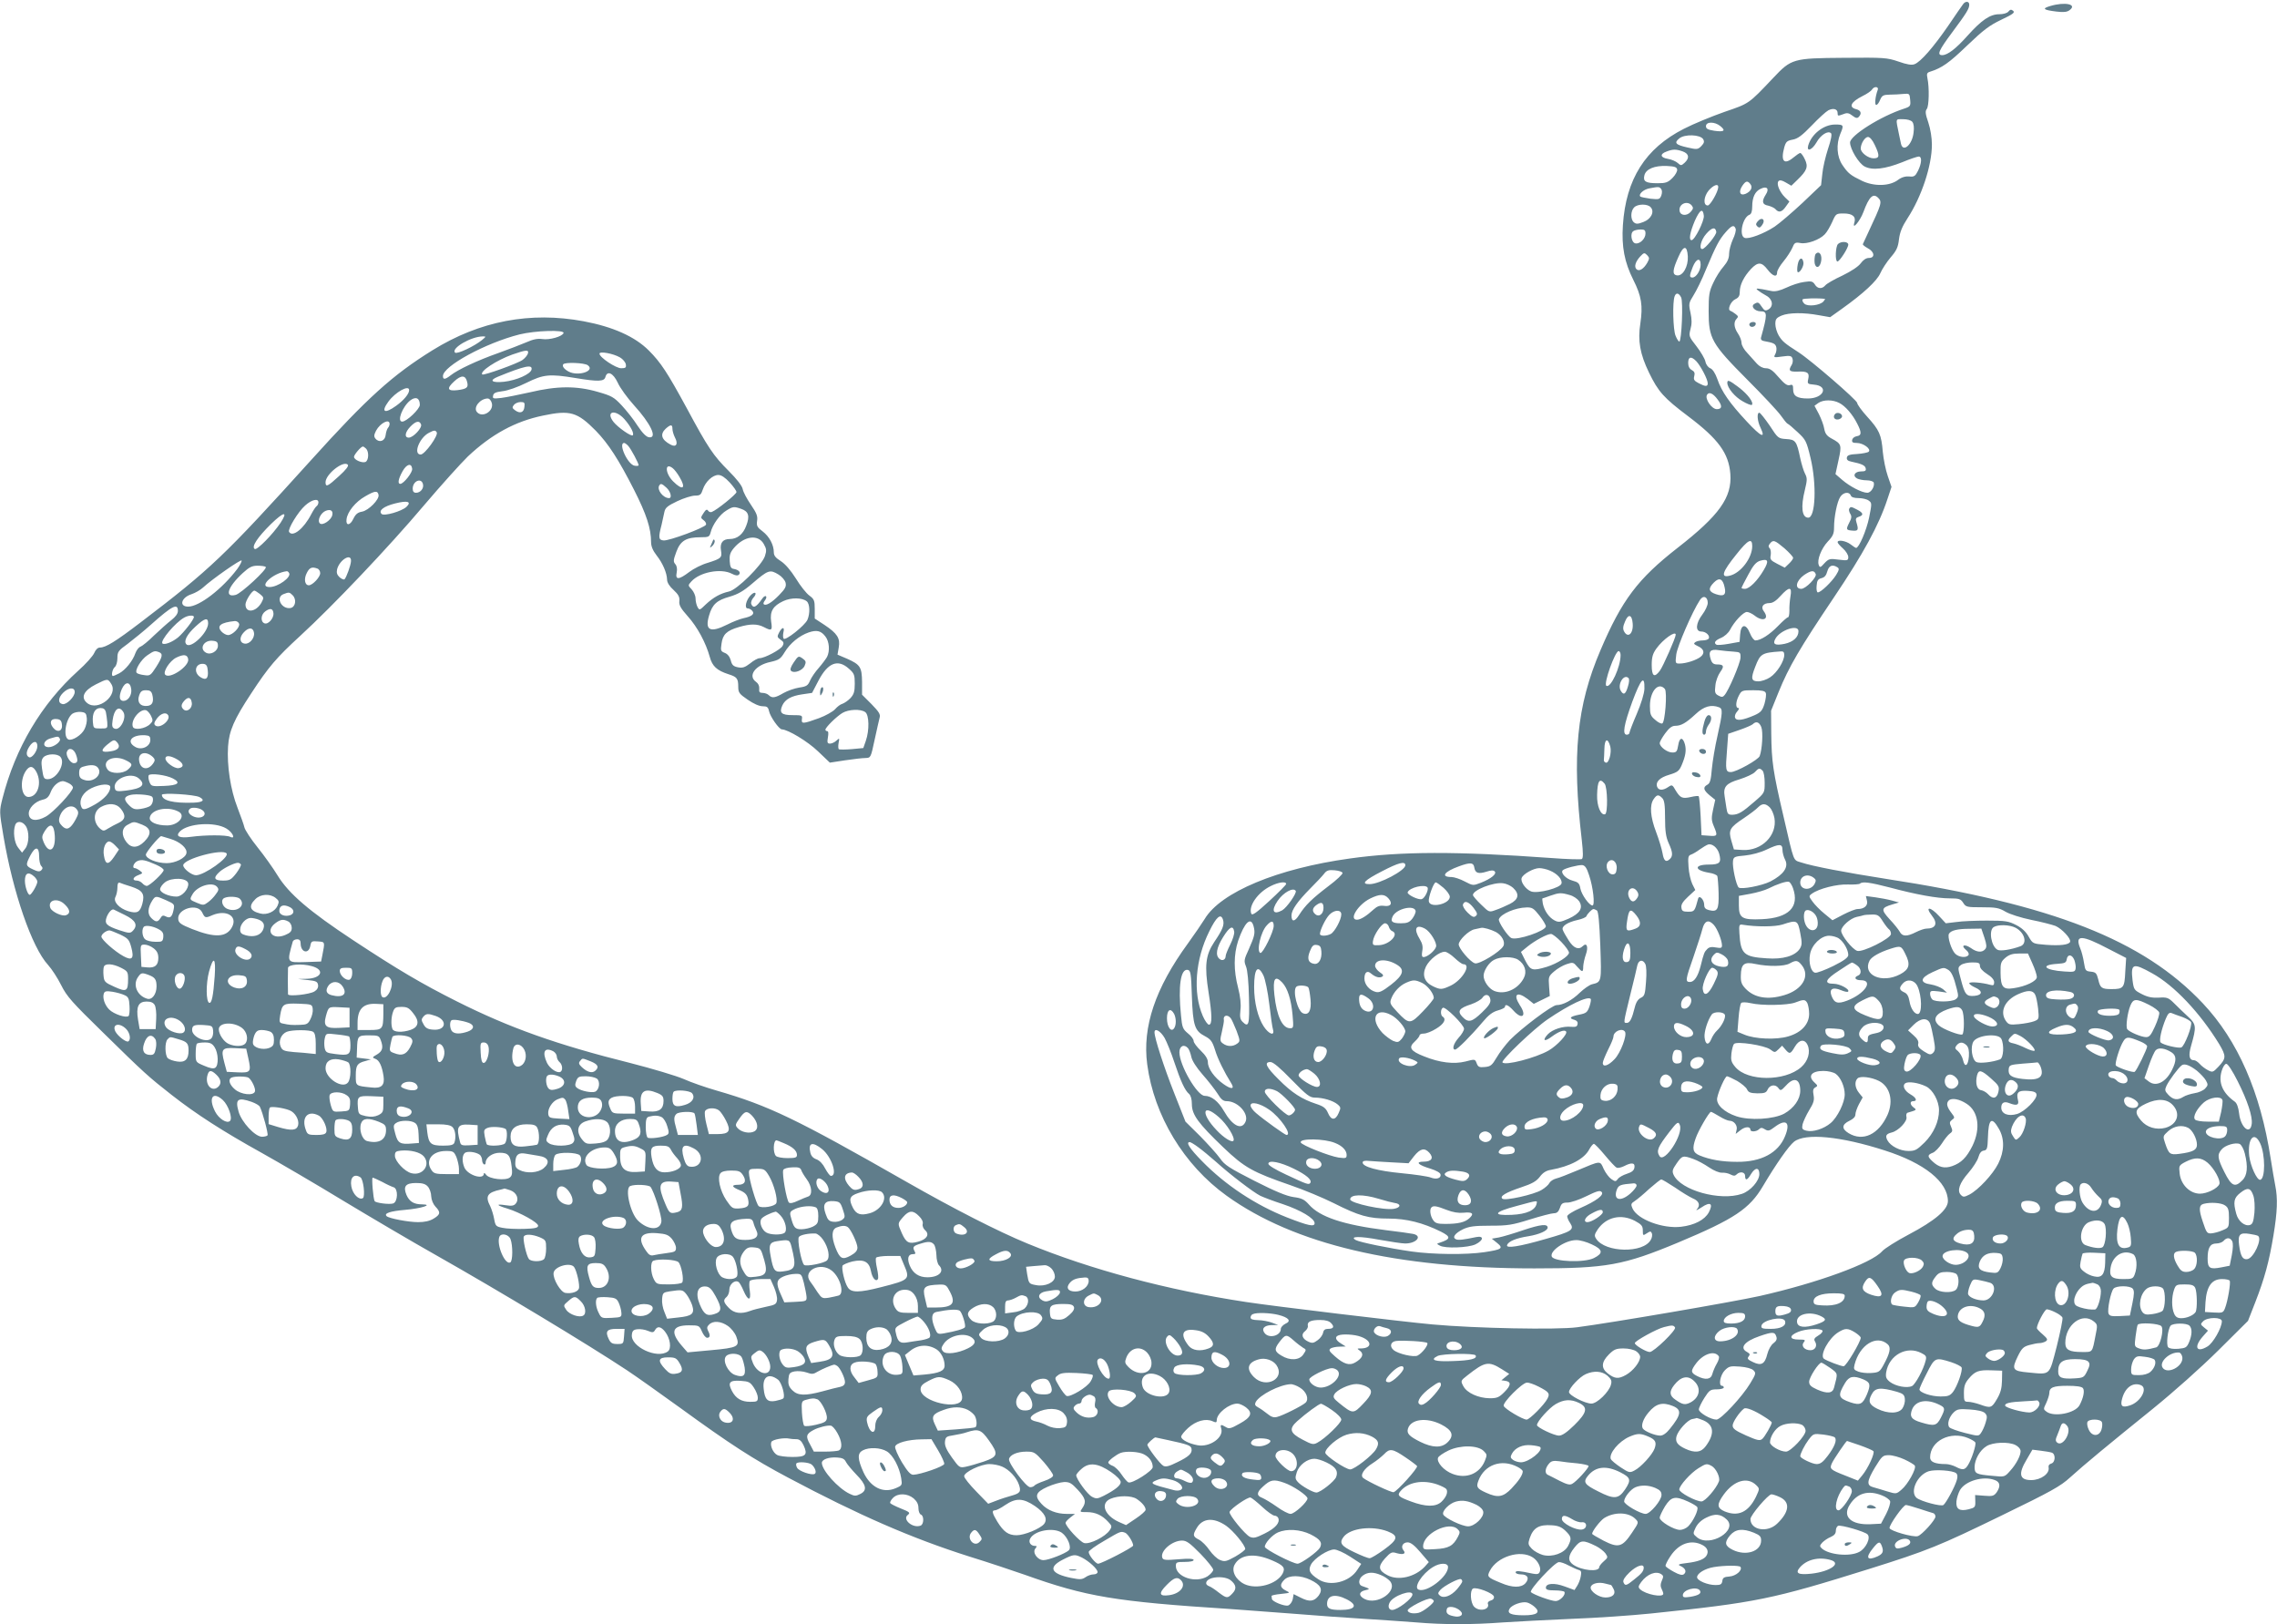 <?xml version="1.0" standalone="no"?>
<!DOCTYPE svg PUBLIC "-//W3C//DTD SVG 20010904//EN"
 "http://www.w3.org/TR/2001/REC-SVG-20010904/DTD/svg10.dtd">
<svg version="1.0" xmlns="http://www.w3.org/2000/svg"
 width="1280pt" height="913pt" viewBox="0 0 1280 913"
 preserveAspectRatio="xMidYMid meet">
<g transform="translate(0,913) scale(0.1,-0.1)"
fill="#607d8b" stroke="none">
<path d="M11035 9106 c-6 -7 -43 -62 -84 -122 -83 -120 -154 -202 -189 -215
-16 -6 -42 -2 -90 15 -65 22 -79 23 -308 21 -285 -2 -294 -5 -396 -113 -140
-148 -134 -143 -274 -191 -71 -25 -174 -67 -228 -95 -217 -110 -326 -283 -343
-542 -8 -121 9 -208 58 -306 47 -93 55 -146 40 -247 -15 -96 -2 -171 49 -276
52 -107 82 -141 220 -245 170 -128 228 -208 237 -324 10 -132 -62 -233 -297
-416 -223 -174 -313 -293 -433 -575 -134 -313 -161 -592 -105 -1068 8 -72 8
-101 0 -106 -6 -3 -84 -1 -174 6 -528 38 -839 38 -1131 -3 -405 -56 -725 -189
-815 -340 -15 -24 -57 -86 -94 -137 -184 -252 -257 -470 -229 -680 38 -288
206 -566 447 -739 380 -273 953 -408 1729 -408 406 0 501 17 810 146 315 132
400 189 475 316 74 125 145 226 175 250 63 50 262 31 510 -49 223 -71 355
-177 355 -285 0 -48 -73 -110 -221 -188 -68 -36 -135 -78 -149 -94 -59 -67
-364 -178 -687 -251 -148 -33 -829 -150 -1028 -176 -114 -15 -571 -6 -813 16
-165 15 -898 103 -1047 126 -442 67 -873 182 -1230 329 -165 68 -412 194 -680
347 -622 355 -771 427 -1068 513 -59 17 -143 46 -185 65 -42 18 -176 58 -297
89 -413 103 -680 198 -977 347 -199 100 -331 178 -583 344 -247 163 -361 261
-424 363 -25 41 -76 113 -114 160 -37 46 -70 97 -73 111 -3 14 -21 64 -39 111
-39 100 -60 236 -53 344 6 88 33 151 130 298 98 150 142 201 276 324 183 168
496 497 696 734 96 113 207 236 246 274 133 125 267 198 423 230 152 32 192
20 296 -85 71 -73 129 -163 215 -332 70 -138 96 -217 96 -295 0 -23 10 -47 31
-74 34 -43 58 -98 59 -137 0 -15 14 -38 36 -57 28 -26 35 -40 33 -62 -3 -23 7
-41 47 -86 54 -60 102 -149 124 -229 14 -52 40 -76 105 -97 48 -15 55 -24 55
-71 0 -32 6 -40 53 -72 33 -23 65 -37 84 -37 25 0 31 -5 36 -27 6 -31 56 -102
72 -103 35 -1 146 -68 204 -124 l66 -63 85 13 c47 7 99 13 115 13 30 1 30 1
52 104 12 56 25 112 28 124 5 17 -4 32 -46 75 l-53 53 0 71 c-1 84 -10 98 -84
131 l-54 23 7 41 c9 51 -8 78 -80 126 l-55 36 0 53 c0 48 -3 56 -30 76 -17 12
-51 55 -76 96 -29 46 -60 82 -85 98 -29 18 -39 31 -39 49 0 42 -25 89 -63 118
-31 23 -35 31 -31 60 4 26 -3 43 -35 90 -22 32 -43 71 -46 88 -4 19 -34 57
-79 102 -86 86 -116 130 -234 350 -111 204 -147 259 -215 327 -78 78 -201 133
-366 164 -300 56 -584 2 -850 -163 -224 -139 -366 -267 -681 -616 -491 -543
-566 -614 -960 -914 -139 -106 -195 -141 -228 -141 -12 0 -24 -11 -32 -30 -7
-17 -48 -63 -91 -101 -207 -187 -353 -434 -425 -717 -18 -72 -18 -73 5 -210
54 -319 160 -627 251 -726 21 -23 54 -74 74 -114 32 -64 61 -96 234 -265 235
-231 258 -251 387 -352 138 -108 287 -204 505 -325 102 -57 309 -178 460 -270
151 -91 385 -229 520 -305 357 -202 853 -501 1075 -648 50 -33 185 -129 300
-212 282 -205 409 -287 605 -391 397 -211 695 -341 1020 -444 107 -33 247 -80
310 -102 347 -124 507 -151 1160 -193 52 -4 203 -15 335 -25 132 -11 319 -24
415 -30 96 -6 228 -15 292 -20 150 -13 317 -13 487 0 75 5 249 14 386 20 138
5 338 19 445 30 595 62 679 79 1229 251 328 103 392 129 745 301 276 134 330
164 383 213 83 75 215 184 464 385 122 99 270 231 370 330 l166 165 41 105
c52 134 77 225 102 375 22 133 25 209 10 282 -5 26 -17 95 -26 153 -57 370
-184 661 -381 870 -335 356 -845 556 -1783 700 -224 35 -413 71 -475 92 -46
15 -38 -6 -99 258 -60 256 -67 310 -69 465 l-1 130 42 104 c58 143 119 247
310 531 167 248 254 408 302 554 l23 69 -21 61 c-12 34 -24 95 -28 136 -8 97
-19 122 -88 198 -31 34 -56 69 -56 77 0 15 -260 240 -330 285 -78 50 -91 61
-111 94 -10 17 -19 46 -19 64 0 28 5 35 35 48 41 17 125 18 210 2 l63 -11 66
47 c122 87 197 157 216 200 10 23 36 63 58 89 33 38 42 57 47 102 5 40 18 72
48 118 79 121 137 296 137 414 0 38 -8 88 -20 124 -17 49 -18 64 -9 76 13 15
15 121 4 173 -5 24 -3 31 12 36 70 22 109 50 210 147 93 89 126 114 193 146
65 31 78 40 67 50 -11 9 -17 8 -27 -4 -7 -9 -29 -15 -51 -15 -52 0 -99 -32
-179 -121 -65 -73 -112 -109 -142 -109 -31 0 -20 26 56 128 81 109 96 133 96
156 0 20 -22 21 -35 2z m-480 -483 c-13 -34 -18 -83 -8 -83 6 0 16 13 22 29
11 25 18 28 54 29 23 0 58 2 77 4 34 3 35 2 38 -34 3 -34 1 -37 -35 -49 -130
-42 -303 -151 -303 -190 0 -37 49 -118 82 -135 44 -23 115 -14 211 24 43 18
85 32 93 32 19 0 17 -37 -4 -80 -15 -30 -22 -35 -49 -32 -21 2 -43 -4 -63 -19
-47 -36 -134 -38 -202 -6 -66 32 -79 42 -112 91 -30 45 -35 115 -11 173 21 50
20 53 -29 53 -64 0 -132 -53 -151 -117 -11 -39 21 -27 46 16 23 42 65 69 82
52 6 -6 0 -38 -17 -88 -14 -43 -29 -106 -32 -141 l-7 -63 -105 -100 c-58 -54
-128 -114 -156 -133 -61 -40 -146 -72 -169 -63 -33 13 -11 116 28 130 10 4 15
20 15 46 0 52 16 86 48 100 35 17 50 0 28 -33 -24 -38 -20 -56 14 -62 16 -4
35 -13 41 -20 18 -21 36 -17 58 15 l20 28 -24 23 c-31 30 -51 78 -37 92 7 7
19 5 41 -8 l31 -18 34 33 c54 52 62 74 42 115 -9 20 -21 36 -26 36 -5 0 -22
-12 -39 -26 -52 -43 -72 -20 -51 57 9 32 15 38 47 44 29 5 54 24 108 80 38 40
80 78 93 85 28 14 52 7 52 -15 0 -18 1 -18 34 -6 19 8 30 6 49 -9 18 -14 27
-16 35 -8 19 19 14 37 -13 44 -45 11 -31 41 35 74 25 12 49 29 53 36 12 21 41
18 32 -3z m195 -178 c8 -10 11 -32 7 -60 -7 -69 -60 -115 -71 -62 -3 12 -8 36
-11 52 -19 93 -21 85 23 85 23 0 45 -6 52 -15z m-1079 -24 c32 -26 21 -34 -35
-26 -36 6 -46 11 -46 26 0 26 50 26 81 0z m-97 -73 c8 -14 6 -22 -10 -39 -20
-20 -25 -20 -78 -8 -67 15 -77 26 -46 51 30 25 117 22 134 -4z m965 -33 c29
-61 27 -75 -7 -75 -30 0 -72 32 -72 55 0 27 23 65 41 65 10 0 25 -17 38 -45z
m-1080 -36 c36 -13 40 -37 11 -64 -19 -17 -21 -17 -39 -1 -10 9 -35 20 -55 23
-43 7 -47 27 -8 41 36 14 53 14 91 1z m-31 -102 c2 -9 -10 -31 -26 -47 -26
-26 -38 -30 -84 -30 -67 0 -83 10 -74 45 9 35 57 55 126 52 43 -2 56 -6 58
-20z m411 -81 c15 -18 5 -41 -25 -55 -32 -14 -43 9 -20 44 19 28 29 31 45 11z
m-180 -18 c-1 -27 -45 -103 -59 -103 -27 0 -23 50 5 84 27 31 55 41 54 19z
m-321 -10 c6 -8 6 -22 1 -37 -9 -22 -13 -23 -61 -18 -28 4 -53 9 -57 12 -12
13 18 40 50 46 53 10 56 10 67 -3z m1220 -50 c23 -23 20 -33 -55 -193 -15 -33
-29 -63 -31 -67 -2 -4 11 -14 27 -23 39 -20 43 -55 7 -55 -16 0 -32 -11 -46
-30 -13 -18 -52 -44 -103 -69 -46 -21 -89 -46 -96 -55 -19 -22 -44 -20 -59 5
-12 18 -20 20 -60 14 -26 -3 -71 -18 -100 -32 -37 -17 -62 -23 -83 -19 -83 17
-95 18 -77 4 9 -7 30 -21 47 -30 37 -20 42 -61 11 -78 -16 -9 -22 -6 -36 15
-18 27 -22 29 -43 16 -21 -13 4 -41 36 -41 39 0 39 -16 2 -149 -2 -9 4 -16 16
-18 54 -10 64 -14 70 -33 3 -10 1 -29 -5 -40 -11 -20 -10 -21 39 -14 43 6 52
4 57 -11 4 -10 2 -26 -4 -36 -20 -32 -14 -39 31 -38 57 3 70 -6 62 -41 -6 -27
-4 -29 31 -32 87 -7 57 -78 -33 -78 -61 0 -83 14 -83 51 0 25 -3 29 -19 24
-14 -4 -30 7 -63 45 -32 38 -50 50 -71 50 -17 0 -36 10 -50 25 -12 14 -37 41
-54 60 -18 18 -33 44 -33 57 0 13 -9 37 -20 53 -23 34 -26 65 -7 84 10 10 8
15 -7 26 -10 8 -23 16 -29 18 -18 6 2 53 28 65 19 9 25 19 25 42 0 39 23 85
63 128 39 41 60 40 93 -3 29 -38 54 -46 54 -16 0 11 16 38 36 62 19 23 41 57
49 75 12 30 17 33 45 28 37 -8 109 18 138 49 12 12 30 44 42 70 20 46 22 47
64 47 50 0 71 -18 60 -52 -14 -45 32 9 51 60 32 87 55 108 83 80z m-1048 -43
c10 -13 9 -19 -6 -36 -21 -24 -57 -22 -62 4 -8 39 42 63 68 32z m-230 -11 c22
-25 1 -66 -42 -82 -31 -12 -41 -12 -53 -2 -20 16 -19 64 1 84 20 21 78 21 94
0z m298 -47 c3 -28 -51 -137 -69 -137 -17 0 -9 44 18 108 29 65 46 74 51 29z
m179 -73 c3 -9 -4 -36 -16 -60 -11 -25 -21 -61 -21 -80 0 -26 -9 -46 -31 -72
-18 -20 -44 -61 -58 -92 -23 -48 -26 -68 -26 -160 0 -153 16 -182 218 -385 87
-87 172 -178 188 -201 16 -23 33 -44 38 -46 5 -1 30 -23 57 -48 45 -42 49 -49
72 -145 35 -147 28 -335 -13 -335 -36 0 -43 61 -19 156 13 55 14 66 1 91 -8
15 -20 55 -27 87 -20 96 -26 105 -79 108 -45 3 -47 5 -93 76 -27 39 -53 72
-58 72 -15 0 -12 -46 7 -85 30 -63 3 -51 -77 35 -96 103 -142 168 -166 239
-12 34 -27 56 -40 61 -12 5 -24 21 -27 37 -3 16 -26 55 -50 86 -43 55 -44 58
-34 97 8 28 8 55 0 92 -11 50 -10 55 17 98 16 25 48 90 70 145 56 133 74 168
111 210 34 39 47 43 56 19z m-109 -17 c3 -16 -63 -97 -79 -97 -20 0 -7 52 22
85 32 37 52 41 57 12z m-398 -10 c0 -29 -32 -60 -57 -55 -22 4 -31 57 -11 69
7 5 25 9 41 9 22 0 27 -4 27 -23z m238 -128 c3 -57 -28 -112 -61 -107 -28 4
-25 31 9 106 28 64 48 64 52 1z m-228 -36 c-20 -35 -46 -51 -61 -36 -14 14 -5
43 22 72 20 21 23 22 38 7 14 -15 14 -19 1 -43z m300 -11 c0 -32 -25 -72 -46
-72 -18 0 -18 10 2 60 19 47 44 54 44 12z m-110 -183 c13 -22 3 -249 -10 -249
-4 0 -14 15 -21 33 -14 32 -18 190 -5 222 8 21 23 19 36 -6z m809 -9 c2 0 -2
-6 -8 -14 -19 -23 -90 -31 -108 -13 -9 8 -13 19 -10 24 4 6 84 8 126 3z
m-7091 -192 c-7 -20 -79 -40 -119 -34 -26 4 -52 -1 -90 -18 -30 -13 -101 -40
-159 -61 -116 -41 -227 -93 -267 -125 -31 -24 -43 -25 -43 -4 0 56 240 186
430 234 89 22 254 27 248 8z m-458 -39 c-41 -34 -141 -82 -152 -71 -24 24 91
91 157 91 18 0 18 -1 -5 -20z m258 -75 c-2 -9 -15 -26 -30 -37 -27 -20 -219
-89 -227 -82 -16 17 80 80 169 112 78 27 93 28 88 7z m517 -23 c16 -9 31 -27
33 -39 3 -18 -1 -22 -26 -22 -30 0 -122 61 -122 82 0 15 77 1 115 -21z m6052
-23 c25 -28 63 -101 63 -123 0 -19 -13 -19 -51 1 -25 13 -30 20 -25 39 5 18 1
27 -14 35 -13 7 -20 21 -20 40 0 36 18 39 47 8z m-6233 -21 c44 -32 -53 -64
-107 -36 -26 14 -38 30 -31 41 8 13 119 9 138 -5z m-316 -24 c-5 -26 -84 -61
-155 -69 -68 -7 -86 7 -35 28 152 62 196 71 190 41z m485 -75 c13 -29 54 -85
90 -125 95 -104 135 -188 85 -181 -15 2 -37 24 -64 65 -22 35 -63 86 -89 114
-44 47 -57 54 -134 76 -120 35 -230 34 -381 -2 -63 -14 -137 -29 -163 -32 -44
-5 -49 -4 -45 13 2 15 15 20 53 25 29 3 86 23 134 47 97 48 130 51 276 27 127
-21 161 -20 168 5 10 39 44 24 70 -32z m-847 5 c8 -31 -1 -39 -53 -46 -58 -7
-64 9 -20 49 40 37 64 36 73 -3z m-326 -46 c0 -21 -30 -57 -73 -88 -65 -47
-87 -36 -44 23 39 54 117 97 117 65z m7355 -52 c28 -36 26 -55 -4 -55 -29 0
-69 59 -55 81 11 18 34 8 59 -26z m-7295 -31 c0 -23 -74 -94 -99 -94 -31 0 1
84 45 119 31 24 54 14 54 -25z m405 9 c11 -46 -55 -84 -84 -49 -22 26 18 75
60 76 10 0 20 -11 24 -27z m7574 2 c34 -17 75 -64 101 -116 26 -50 25 -67 -2
-71 -13 -2 -24 -11 -26 -20 -3 -14 3 -18 26 -18 36 0 82 -34 67 -49 -5 -5 -35
-11 -65 -13 -42 -2 -56 -7 -58 -20 -2 -12 5 -19 25 -23 58 -12 78 -21 81 -38
3 -13 -3 -17 -26 -17 -36 0 -50 -25 -22 -40 10 -5 34 -10 54 -10 19 0 36 -6
39 -12 7 -22 -15 -58 -36 -58 -30 0 -98 35 -142 73 l-37 32 17 78 c19 86 17
92 -39 122 -26 14 -36 27 -41 54 -3 20 -17 57 -30 83 l-25 47 22 16 c28 19 81
19 117 0z m-7391 -22 c-3 -32 -25 -40 -53 -19 -16 12 -17 16 -6 30 7 9 24 16
38 16 21 0 24 -4 21 -27z m562 -69 c36 -41 56 -81 47 -91 -9 -8 -83 44 -108
75 -47 60 9 74 61 16z m-1320 -27 c0 -7 -4 -17 -9 -22 -5 -6 -11 -23 -13 -40
-3 -34 -36 -46 -57 -21 -10 12 -9 21 3 45 23 43 76 70 76 38z m177 -3 c7 -19
-44 -74 -69 -74 -26 0 -22 30 9 62 30 31 51 36 60 12z m1413 -24 c0 -12 6 -33
14 -49 20 -37 7 -58 -25 -40 -51 27 -60 58 -27 89 28 25 38 25 38 0z m-1325
-20 c11 -17 -67 -125 -90 -125 -44 0 -8 94 46 122 29 15 36 16 44 3z m1077
-77 c16 -18 58 -97 58 -108 0 -4 -10 -5 -22 -3 -39 5 -95 128 -59 128 4 0 15
-8 23 -17z m-1474 -15 c17 -17 15 -67 -4 -75 -19 -7 -64 12 -64 29 0 12 39 58
50 58 3 0 11 -5 18 -12z m-152 -154 c-64 -59 -76 -64 -76 -35 0 45 100 124
125 99 7 -6 -9 -28 -49 -64z m411 41 c3 -20 -48 -85 -67 -85 -16 0 -11 28 13
71 23 41 50 48 54 14z m1465 3 c9 -7 26 -29 37 -48 40 -66 20 -81 -35 -26 -46
46 -48 110 -2 74z m320 -80 c21 -23 38 -47 38 -54 0 -12 -110 -101 -139 -112
-7 -3 -17 1 -21 8 -6 9 -13 5 -25 -14 -17 -26 -17 -27 0 -40 10 -7 16 -18 14
-25 -6 -17 -208 -92 -239 -89 -28 3 -30 15 -11 88 6 25 13 58 16 73 5 23 18
34 73 60 36 17 81 31 99 31 29 0 34 5 44 35 15 44 55 81 87 81 17 0 38 -14 64
-42z m-1724 -11 c5 -23 -15 -47 -39 -47 -13 0 -19 7 -19 23 0 44 50 64 58 24z
m1369 -19 c23 -21 32 -58 14 -58 -33 0 -70 47 -55 71 8 13 15 11 41 -13z
m-1619 -40 c5 -26 -56 -87 -92 -94 -25 -4 -37 -14 -50 -41 -18 -38 -43 -40
-38 -2 5 42 50 98 105 129 55 32 70 33 75 8z m8276 -3 c3 -10 19 -15 44 -15
21 0 47 -6 57 -14 18 -13 18 -16 2 -96 -15 -72 -57 -170 -73 -170 -3 0 -17 9
-31 20 -26 20 -73 28 -73 12 0 -5 14 -21 30 -35 17 -15 30 -37 30 -48 0 -20
-4 -21 -54 -15 -50 7 -56 5 -80 -20 -22 -25 -26 -26 -32 -10 -11 28 14 92 51
132 29 30 35 45 35 79 0 60 17 145 35 172 17 26 50 31 59 8z m-8614 -39 c0 -8
-5 -18 -10 -21 -6 -4 -19 -24 -30 -45 -42 -82 -105 -132 -125 -100 -9 15 51
114 91 149 37 33 74 41 74 17z m495 -25 c-26 -25 -126 -54 -140 -40 -19 19 12
43 76 59 71 18 94 10 64 -19z m1883 -12 c40 -14 48 -40 27 -94 -18 -49 -51
-75 -93 -75 -39 0 -56 -22 -49 -64 7 -41 1 -46 -75 -70 -32 -9 -78 -32 -103
-51 -59 -45 -80 -46 -71 -3 4 20 1 37 -8 47 -12 14 -11 23 6 69 23 63 56 82
137 82 45 0 49 2 56 28 10 42 52 101 88 122 37 23 43 24 85 9z m-2300 -34 c-5
-28 -55 -62 -70 -47 -16 16 5 60 34 71 27 10 41 0 36 -24z m-291 -44 c-43 -64
-132 -155 -145 -147 -20 12 15 65 91 140 73 71 98 74 54 7z m2716 -118 c16
-28 17 -38 7 -69 -17 -51 -157 -190 -202 -199 -49 -11 -88 -33 -130 -72 -35
-34 -36 -35 -47 -15 -6 11 -11 33 -11 48 0 15 -10 38 -22 51 -21 22 -21 23 -2
44 47 53 166 76 228 44 20 -11 33 -12 40 -5 12 12 -1 27 -29 32 -16 2 -21 12
-23 44 -2 33 2 48 24 74 57 67 135 78 167 23z m5557 -13 c0 -66 -64 -151 -126
-166 -54 -14 -43 21 38 121 65 82 88 93 88 45z m181 -12 c27 -24 49 -48 49
-54 0 -6 -11 -21 -24 -33 l-23 -22 -43 22 c-37 19 -41 25 -36 49 2 15 0 32 -6
38 -8 8 -8 15 2 27 18 22 26 19 81 -27z m-8058 -73 c-1 -23 -26 -91 -36 -101
-4 -4 -16 1 -28 11 -15 14 -18 26 -14 45 14 54 82 94 78 45z m-639 -43 c-85
-113 -214 -212 -276 -212 -54 0 -39 52 19 70 21 7 50 24 64 37 52 48 214 161
217 152 2 -5 -9 -26 -24 -47z m8581 -6 c-35 -60 -81 -106 -106 -106 -10 0 -19
2 -19 5 0 3 17 37 38 75 28 53 44 71 67 78 45 13 50 -1 20 -52z m-8421 17 c11
-11 -138 -149 -169 -157 -65 -17 -46 44 40 123 36 33 52 41 83 41 21 0 42 -3
46 -7z m8835 -2 c11 -7 10 -15 -8 -44 -24 -38 -85 -97 -102 -97 -6 0 -9 16 -7
37 2 30 8 38 27 43 17 4 27 15 33 38 9 33 29 41 57 23z m-8545 -7 c9 -3 16
-15 16 -26 0 -22 -43 -68 -64 -68 -23 0 -29 36 -11 70 15 30 29 35 59 24z
m-159 -25 c15 -23 -62 -79 -110 -79 -66 0 20 80 97 89 4 1 10 -4 13 -10z
m2752 -9 c18 -11 35 -31 39 -45 5 -22 -1 -34 -37 -71 -42 -43 -75 -62 -86 -50
-3 3 0 12 7 21 7 9 10 19 6 23 -4 4 -14 -2 -21 -13 -34 -49 -51 -57 -62 -30
-3 9 3 25 12 35 24 26 10 40 -15 14 -26 -26 -37 -74 -17 -74 8 0 20 -6 26 -14
15 -17 -2 -31 -49 -41 -19 -4 -61 -20 -92 -36 -96 -48 -127 -33 -102 51 18 63
44 86 116 106 47 14 77 31 127 74 90 77 99 80 148 50z m5830 3 c7 -18 -56 -83
-81 -83 -39 0 -30 45 16 78 39 26 56 28 65 5z m-512 -75 c10 -42 -5 -53 -49
-38 -42 14 -45 32 -11 66 30 30 50 21 60 -28z m370 -50 c-4 -24 -7 -60 -6 -80
0 -21 -3 -38 -8 -38 -5 0 -30 -22 -57 -50 -47 -48 -97 -80 -126 -80 -8 0 -22
18 -31 41 -22 55 -51 52 -55 -8 l-3 -41 -61 -11 c-33 -6 -65 -8 -69 -5 -17 10
-8 24 25 38 20 8 42 28 51 45 24 47 75 101 95 101 9 0 29 -9 43 -20 48 -38 85
-20 52 24 -19 25 -3 46 33 46 17 0 37 13 61 40 49 54 66 53 56 -2z m-8604 13
c23 -19 23 -21 9 -48 -30 -54 -90 -62 -90 -11 0 21 36 78 50 78 4 0 18 -9 31
-19z m184 -7 c24 -24 16 -68 -13 -72 -50 -7 -84 60 -39 78 31 12 34 12 52 -6z
m7955 -43 c0 -14 -14 -44 -30 -65 -38 -50 -41 -96 -6 -96 26 0 51 -24 41 -40
-3 -5 -18 -10 -33 -10 -15 0 -34 -4 -41 -9 -12 -8 -10 -12 11 -22 37 -16 44
-40 18 -61 -24 -19 -82 -38 -119 -38 -23 0 -24 2 -18 51 6 46 90 241 133 306
18 29 44 19 44 -16z m-5065 9 c18 -15 19 -69 4 -104 -15 -33 -125 -120 -134
-106 -4 6 -4 22 -1 36 8 31 -7 31 -24 -1 -12 -23 -12 -27 8 -41 18 -12 20 -19
11 -35 -11 -21 -101 -69 -130 -69 -9 0 -33 -13 -52 -29 -30 -23 -43 -27 -69
-22 -25 5 -34 13 -40 39 -6 21 -18 36 -34 42 -22 9 -24 13 -18 52 7 52 29 73
97 93 64 19 104 19 141 0 44 -23 49 -20 41 31 -8 57 10 88 68 115 45 21 106
20 132 -1z m-3535 -54 c0 -16 -13 -33 -37 -52 -21 -16 -64 -55 -97 -86 -32
-32 -67 -60 -76 -63 -10 -3 -23 -20 -29 -37 -15 -44 -57 -95 -91 -113 -16 -8
-31 -15 -35 -15 -11 0 -4 38 10 50 9 7 15 29 15 51 0 35 5 42 58 80 31 24 91
72 132 109 119 106 150 121 150 76z m537 -12 c4 -28 -29 -66 -50 -58 -24 9
-21 50 5 68 27 19 42 16 45 -10z m-447 -22 c0 -15 -56 -87 -89 -115 -33 -27
-77 -44 -88 -34 -14 15 73 118 122 145 24 14 55 15 55 4z m8088 -36 c5 -56
-26 -86 -48 -46 -8 14 -7 29 5 56 18 45 39 40 43 -10z m-8008 0 c0 -51 -96
-144 -122 -118 -17 17 2 55 51 100 52 48 71 53 71 18z m174 -2 c7 -19 -36 -64
-62 -64 -10 0 -27 9 -37 20 -29 32 -4 51 76 59 9 0 20 -6 23 -15z m84 -52 c4
-30 -26 -64 -52 -60 -30 4 -32 36 -5 64 28 30 53 27 57 -4z m8682 10 c0 -34
-29 -60 -77 -71 -54 -11 -70 -3 -53 28 26 49 130 84 130 43z m-5470 -30 c22
-28 26 -82 9 -115 -7 -12 -27 -39 -46 -61 -19 -21 -41 -53 -49 -71 -12 -28
-19 -34 -61 -40 -26 -4 -66 -18 -89 -31 -46 -27 -64 -30 -82 -12 -7 7 -22 13
-35 13 -17 0 -21 5 -19 24 1 15 -5 29 -18 38 -48 34 -5 94 81 112 48 11 57 17
80 55 30 50 83 93 135 111 45 15 69 10 94 -23z m4780 10 c0 -16 -71 -178 -89
-202 -31 -42 -46 -32 -46 32 0 44 6 64 26 92 37 52 109 103 109 78z m-8195
-62 c0 -30 -40 -54 -67 -39 -40 22 -12 72 37 67 24 -2 30 -8 30 -28z m8520
-33 c38 -3 40 -4 39 -35 -2 -32 -67 -185 -90 -210 -9 -11 -16 -12 -34 -2 -19
10 -22 18 -17 57 2 25 15 58 27 75 24 33 20 43 -17 43 -20 0 -29 7 -36 28 -15
46 -3 60 46 52 23 -3 60 -7 82 -8z m-8851 -3 c23 -9 20 -26 -16 -83 -31 -48
-35 -51 -67 -46 -19 2 -38 8 -42 12 -14 14 24 76 60 100 37 25 41 26 65 17z
m8216 -16 c0 -68 -56 -188 -80 -173 -17 11 49 195 69 195 6 0 11 -10 11 -22z
m920 0 c0 -35 -41 -100 -79 -125 -19 -13 -49 -23 -67 -23 -40 0 -43 16 -17 82
28 73 37 79 141 86 17 2 22 -3 22 -20z m-8972 -24 c6 -39 -103 -113 -129 -87
-15 15 24 77 61 96 43 21 64 18 68 -9z m110 -63 c5 -45 -10 -58 -42 -37 -41
27 -27 80 19 74 15 -2 21 -12 23 -37z m3604 10 c30 -26 33 -35 33 -84 0 -45
-5 -60 -24 -81 -13 -14 -34 -28 -45 -32 -12 -3 -30 -17 -42 -31 -12 -13 -52
-36 -90 -50 -91 -33 -100 -33 -96 -5 3 21 0 22 -53 22 -62 0 -76 13 -57 55 16
34 50 53 112 62 l55 8 36 69 c53 101 109 123 171 67z m4379 -101 c-13 -44 -25
-50 -41 -21 -18 35 18 94 44 70 6 -5 5 -24 -3 -49z m-8526 16 c42 -64 -74
-157 -135 -108 -38 31 -20 70 49 105 66 33 67 33 86 3z m8619 -28 c-1 -27 -18
-82 -43 -141 -23 -53 -41 -101 -41 -106 0 -6 -7 -11 -15 -11 -26 0 -17 54 31
186 48 129 70 153 68 72z m-8506 -4 c3 -33 -18 -64 -44 -64 -23 0 -27 24 -10
65 20 46 49 45 54 -1z m8621 3 c14 -18 1 -189 -15 -194 -7 -2 -25 7 -40 21
-25 21 -29 31 -29 78 0 83 48 137 84 95z m-8939 -17 c0 -27 -45 -72 -68 -68
-27 5 -26 35 2 63 31 31 66 34 66 5z m436 -14 c10 -40 1 -61 -27 -64 -40 -5
-60 21 -47 58 8 24 16 30 39 30 22 0 30 -6 35 -24z m9070 9 c4 -8 0 -36 -7
-61 -12 -38 -20 -48 -55 -64 -67 -29 -103 -34 -110 -15 -4 9 1 24 11 35 11 12
13 20 7 20 -17 0 -15 36 3 70 15 29 19 30 81 30 48 0 66 -4 70 -15z m-8848
-55 c5 -30 -25 -55 -45 -39 -17 15 -16 29 4 51 21 23 37 18 41 -12z m8586 -26
c21 -8 20 -30 -9 -159 -14 -60 -28 -145 -32 -188 -5 -61 -10 -80 -25 -88 -26
-14 -23 -30 13 -60 l31 -25 -12 -55 c-10 -46 -10 -60 4 -93 23 -54 21 -58 -26
-54 l-43 3 -5 107 c-3 59 -8 109 -11 112 -2 3 -22 1 -43 -4 -49 -11 -60 -6
-86 36 -19 34 -21 34 -42 20 -29 -20 -54 -20 -62 0 -11 28 13 53 68 69 46 14
55 21 69 53 23 54 27 84 19 117 -12 44 -31 42 -38 -4 -6 -36 -10 -41 -33 -41
-29 0 -71 32 -71 53 0 7 14 32 31 55 22 30 38 42 56 42 33 0 60 15 115 66 47
44 87 55 132 38z m-9069 -26 c3 -13 6 -39 8 -58 2 -35 2 -35 -38 -35 -39 0
-40 1 -43 37 -4 49 12 78 43 78 17 0 26 -7 30 -22z m98 0 c21 -32 -17 -106
-48 -94 -14 5 -17 14 -12 47 8 63 36 85 60 47z m156 -22 c12 -25 11 -30 -5
-46 -27 -27 -89 -36 -97 -16 -14 36 37 101 73 94 8 -2 21 -16 29 -32z m4015
21 c22 -16 24 -102 3 -162 l-14 -40 -64 -6 c-35 -3 -68 -3 -73 -1 -4 2 -5 18
-2 35 6 29 5 29 -12 14 -10 -10 -27 -17 -36 -17 -15 0 -17 6 -12 35 4 22 3 35
-4 35 -5 0 -10 4 -10 8 0 13 61 73 95 94 35 21 103 24 129 5z m-4376 -34 c2
-17 -4 -45 -13 -62 -16 -33 -68 -66 -90 -58 -32 13 -16 117 22 145 10 7 32 12
48 10 26 -3 30 -8 33 -35z m457 17 c17 -27 -46 -79 -72 -58 -9 8 -7 17 9 39
22 29 51 38 63 19z m-597 -53 c5 -37 -25 -48 -49 -18 -24 29 -14 53 20 49 20
-2 27 -9 29 -31z m9553 -14 c11 -28 5 -125 -9 -163 -8 -21 -132 -90 -162 -90
-29 0 -31 12 -22 120 l7 95 64 22 c35 12 69 27 74 32 19 19 37 12 48 -16z
m-9056 -73 c0 -36 -49 -59 -84 -39 -54 30 -21 70 54 66 25 -2 30 -6 30 -27z
m-509 8 c10 -15 -32 -48 -62 -48 -38 0 -32 37 9 49 44 13 45 13 53 -1z m324
-23 c19 -23 5 -42 -36 -48 -54 -9 -62 2 -24 35 39 32 43 33 60 13z m8392 -21
c9 -34 -8 -97 -25 -91 -7 2 -12 9 -11 15 1 7 2 35 3 63 1 56 19 64 33 13z
m-8842 2 c0 -30 -33 -72 -48 -62 -17 10 -15 32 4 61 21 32 44 32 44 1z m217
-47 c13 -35 10 -49 -12 -49 -20 0 -47 44 -39 64 10 27 39 18 51 -15z m433 -15
c11 -11 12 -19 4 -31 -29 -47 -76 -40 -82 12 -6 45 39 56 78 19z m-520 1 c30
-36 -21 -125 -71 -125 -22 0 -25 5 -33 61 -5 36 -3 50 9 63 21 20 78 21 95 1z
m658 -15 c36 -22 38 -43 6 -48 -24 -3 -74 33 -74 54 0 20 29 17 68 -6z m-288
-5 c36 -18 37 -26 9 -51 -28 -25 -96 -25 -114 0 -38 51 36 87 105 51z m-160
-40 c30 -37 -25 -88 -77 -69 -22 7 -28 16 -28 39 0 23 6 31 25 36 41 12 67 10
80 -6z m-345 -25 c32 -62 7 -140 -45 -140 -41 0 -51 92 -15 146 21 32 41 30
60 -6z m9703 8 c7 -7 12 -37 12 -68 0 -56 0 -57 -57 -106 -70 -61 -91 -73
-125 -74 -24 0 -28 5 -33 38 -3 20 -8 49 -10 65 -9 54 8 74 83 96 38 12 77 30
87 41 21 23 27 24 43 8z m-8936 -44 c47 -24 29 -39 -50 -42 -70 -3 -72 -2 -82
23 -6 15 -7 31 -4 37 9 13 98 2 136 -18z m-190 -1 c39 -35 16 -56 -73 -67 -46
-6 -58 -4 -62 8 -21 54 88 102 135 59z m-397 -25 c14 -6 25 -18 25 -25 0 -22
-109 -139 -152 -163 -52 -29 -92 -24 -96 12 -4 33 34 73 79 83 23 5 34 16 45
45 13 32 40 57 66 59 4 1 19 -4 33 -11z m8635 -3 c17 -20 19 -166 3 -172 -24
-8 -47 46 -45 109 2 79 14 97 42 63z m-8400 -20 c0 -29 -33 -66 -84 -96 -61
-34 -73 -36 -81 -8 -11 35 13 76 58 98 51 25 107 28 107 6z m233 -52 c12 -7 8
-40 -8 -53 -8 -6 -32 -14 -54 -17 -33 -5 -44 -1 -66 21 -32 32 -29 49 11 58
28 6 101 1 117 -9z m269 -4 c32 -17 19 -29 -34 -31 -114 -4 -178 12 -178 44 0
13 184 2 212 -13z m8222 -5 c12 -12 16 -38 16 -112 0 -75 5 -107 20 -141 23
-50 25 -72 8 -89 -22 -22 -35 -12 -42 31 -4 23 -20 77 -36 119 -33 86 -38 152
-14 186 18 26 27 27 48 6z m-8665 -60 c30 -38 26 -61 -11 -79 -18 -8 -45 -23
-60 -32 -23 -15 -28 -15 -43 -3 -44 36 -42 100 3 124 44 24 87 20 111 -10z
m9270 7 c10 -10 22 -37 26 -60 16 -97 -72 -185 -179 -179 l-49 3 -14 48 c-18
61 -10 75 70 128 34 23 70 50 80 61 23 23 42 23 66 -1z m-9515 -14 c9 -13 7
-25 -9 -54 -29 -53 -50 -63 -76 -36 -16 16 -20 28 -15 47 15 58 74 84 100 43z
m569 -9 c45 -23 0 -78 -64 -78 -59 0 -101 19 -97 44 7 46 100 66 161 34z m128
12 c45 -25 4 -61 -45 -39 -25 12 -33 29 -19 42 10 10 42 8 64 -3z m-987 -92
c22 -31 20 -100 -2 -128 l-18 -23 -22 28 c-22 27 -30 93 -16 129 9 23 40 20
58 -6z m656 6 c50 -20 54 -52 11 -95 -37 -37 -73 -38 -100 -3 -30 39 -28 80 7
98 34 19 34 19 82 0z m472 -21 c36 -21 55 -63 22 -47 -23 11 -139 11 -220 0
-66 -9 -90 3 -62 31 46 45 194 55 260 16z m-964 -41 c5 -85 -34 -105 -63 -35
-11 26 -10 34 7 62 31 48 52 38 56 -27z m648 -17 c55 -16 98 -53 92 -81 -5
-27 -62 -56 -111 -56 -56 0 -117 25 -117 48 0 13 72 100 86 104 0 0 23 -7 50
-15z m-308 -38 l21 -22 -28 -42 c-32 -47 -49 -45 -57 9 -7 38 9 78 30 78 7 0
22 -10 34 -23z m9016 -45 c14 -51 4 -62 -58 -62 -84 0 -83 -32 1 -46 23 -3 44
-12 47 -19 2 -7 6 -51 7 -96 2 -92 -6 -107 -54 -95 -20 5 -27 13 -27 30 0 28
-27 57 -34 35 -19 -72 -21 -74 -56 -74 -29 0 -36 4 -38 23 -3 17 8 34 37 61
l41 38 -17 34 c-9 19 -19 62 -21 96 -4 54 -2 64 14 69 11 4 33 17 49 29 17 12
37 24 45 27 23 9 54 -16 64 -50z m356 21 c0 -16 7 -41 15 -56 21 -41 -8 -83
-83 -122 -48 -24 -163 -46 -178 -34 -14 12 -37 117 -32 150 3 22 9 25 68 30
38 4 87 17 120 33 72 34 90 34 90 -1z m-9800 -36 c0 -24 5 -48 12 -55 9 -9 9
-15 0 -24 -9 -9 -20 -8 -47 5 -41 19 -42 25 -15 77 28 54 50 53 50 -3z m1054
15 c14 -23 -126 -122 -172 -122 -25 0 -72 37 -72 56 0 36 225 96 244 66z
m-396 -63 c23 -10 42 -23 42 -30 0 -15 -79 -89 -95 -89 -7 0 -18 7 -25 15 -7
8 -21 15 -31 15 -28 0 -23 19 9 31 26 10 26 11 8 25 -11 8 -23 14 -28 14 -18
0 -6 31 15 40 25 10 43 6 105 -21z m8210 -22 c-2 -24 -8 -32 -23 -32 -26 0
-44 47 -26 69 22 26 53 2 49 -37z m-7734 24 c3 -4 -9 -27 -26 -50 -29 -37 -37
-41 -75 -41 -49 0 -56 15 -20 48 22 21 82 51 104 52 6 0 14 -4 17 -9z m6546
-5 c0 -29 -145 -106 -201 -106 -50 0 -30 21 69 72 94 49 132 59 132 34z m388
-14 c5 -30 23 -36 68 -22 24 8 39 9 46 2 14 -14 -19 -41 -77 -64 -44 -17 -45
-17 -91 7 -26 14 -60 25 -75 25 -62 0 -41 30 42 60 65 24 83 22 87 -8z m645
-42 c23 -67 34 -170 19 -170 -18 0 -61 60 -68 95 -5 30 -12 36 -45 45 -37 10
-68 44 -54 58 10 11 88 31 110 29 15 -2 25 -16 38 -57z m-220 26 c41 -17 70
-49 65 -72 -4 -25 -134 -59 -171 -45 -31 12 -61 55 -53 76 8 22 67 55 99 55
15 0 42 -6 60 -14z m-1166 -13 c2 -6 -33 -40 -79 -74 -93 -71 -130 -107 -165
-162 -25 -40 -43 -41 -43 -3 0 31 34 79 106 152 32 32 67 69 77 82 14 19 26
23 59 20 23 -2 43 -8 45 -15z m-7355 -20 c10 -9 18 -22 18 -29 0 -17 -33 -74
-43 -74 -11 0 -27 47 -27 79 0 44 20 53 52 24z m10002 -6 c15 -11 16 -17 7
-35 -22 -41 -81 -36 -81 7 0 37 41 52 74 28z m-9136 -33 c4 -30 -34 -74 -66
-74 -42 0 -92 22 -92 41 0 10 12 27 27 39 37 29 126 26 131 -6z m9021 -26 c38
-107 -24 -168 -174 -175 -112 -5 -130 6 -130 77 l0 54 66 12 c37 7 81 20 99
29 49 25 103 43 117 38 6 -3 16 -18 22 -35z m-9341 8 c64 -21 77 -41 62 -97
-13 -47 -29 -56 -79 -41 -52 16 -86 54 -72 80 6 12 11 35 11 52 0 22 4 31 13
28 6 -3 36 -13 65 -22z m6492 15 c0 -5 -43 -48 -95 -96 -73 -67 -96 -83 -101
-71 -17 43 37 120 109 155 43 22 87 28 87 12z m885 -22 c19 -17 35 -39 35 -50
0 -41 -111 -66 -118 -26 -4 21 27 107 39 107 5 0 24 -14 44 -31z m391 0 c37
-35 31 -65 -18 -90 -22 -11 -58 -27 -79 -34 -38 -14 -38 -14 -83 30 -25 24
-46 48 -46 54 0 28 115 73 169 66 19 -2 44 -14 57 -26z m2118 2 c149 -40 266
-61 337 -61 51 0 61 -3 75 -25 15 -24 21 -25 106 -25 77 0 95 -3 132 -25 24
-14 87 -34 145 -46 56 -11 117 -27 136 -34 36 -16 88 -71 82 -89 -6 -17 -56
-23 -136 -17 -74 6 -74 6 -97 46 -15 27 -37 48 -70 65 -43 22 -60 25 -164 25
-63 0 -141 -3 -173 -8 l-59 -7 -37 40 c-49 54 -83 57 -41 3 35 -44 22 -73 -31
-73 -11 0 -37 -9 -59 -20 -51 -26 -77 -25 -91 3 -7 12 -32 44 -57 70 -49 54
-48 64 16 83 l37 11 -40 11 c-22 6 -64 14 -93 18 l-53 7 6 -26 c7 -27 -15 -47
-53 -47 -11 0 -47 -14 -80 -31 l-61 -32 -45 37 c-25 20 -55 51 -67 68 -21 29
-22 31 -4 44 39 29 143 55 204 52 33 -1 63 1 67 5 13 13 56 7 168 -22z m-9404
4 c11 -13 10 -20 -7 -42 -10 -15 -30 -35 -44 -45 -23 -17 -27 -18 -62 -3 -41
17 -42 18 -26 46 25 48 113 75 139 44z m6805 -4 c7 -13 -15 -59 -32 -65 -18
-7 -84 25 -80 38 9 27 98 48 112 27z m1179 -23 c8 -13 8 -23 0 -35 -16 -25
-31 -27 -44 -3 -24 45 17 80 44 38z m-1920 4 c7 -12 -50 -94 -76 -109 -51 -28
-64 -3 -26 53 32 47 88 78 102 56z m1539 -23 c21 -5 44 -21 54 -35 24 -37 5
-69 -59 -98 -46 -20 -56 -22 -79 -10 -31 16 -57 53 -66 94 -3 17 -4 30 -2 30
2 0 22 7 44 15 49 17 60 18 108 4z m-7273 -17 c19 -15 20 -21 10 -44 -15 -33
-60 -53 -97 -43 -58 14 -68 41 -28 80 29 30 83 33 115 7z m6255 -2 c25 -28 14
-48 -25 -42 -24 3 -38 -2 -58 -20 -40 -37 -74 -58 -94 -58 -47 0 6 85 74 119
53 26 80 27 103 1z m-6870 -11 c45 -20 47 -23 41 -52 -8 -41 -19 -51 -43 -39
-15 8 -22 7 -31 -9 -15 -24 -27 -24 -52 1 -22 22 -20 56 6 98 18 27 20 27 79
1z m413 9 c37 -37 -16 -80 -70 -57 -30 12 -40 53 -15 62 23 10 73 7 85 -5z
m-983 -33 c30 -29 32 -51 5 -60 -22 -7 -78 19 -87 41 -17 46 42 60 82 19z
m7075 -19 c0 -33 -25 -53 -45 -36 -21 17 -19 36 7 54 26 18 38 13 38 -18z
m844 0 c21 -28 23 -36 12 -45 -11 -10 -21 -5 -46 19 -18 18 -29 37 -26 46 9
24 32 16 60 -20z m-6653 4 c25 -14 24 -37 -1 -45 -29 -9 -60 3 -60 24 0 32 24
40 61 21z m-495 -28 c16 -33 18 -34 59 -16 78 32 141 -6 110 -66 -31 -60 -97
-63 -226 -12 -62 25 -75 34 -77 55 -7 58 108 92 134 39z m6822 7 c1 -8 -7 -27
-18 -42 -17 -22 -30 -27 -65 -27 -50 0 -61 10 -45 41 23 42 121 64 128 28z
m696 -26 c20 -25 36 -53 36 -60 0 -26 -162 -81 -194 -66 -20 9 -76 93 -70 106
11 30 93 65 155 66 32 1 41 -5 73 -46z m-7951 3 c61 -30 74 -58 42 -90 -13
-13 -22 -12 -74 5 -74 25 -85 37 -71 75 11 27 29 46 40 41 3 -1 31 -15 63 -31z
m8274 26 c8 -5 14 -68 19 -197 7 -206 8 -205 -47 -218 -15 -4 -45 -25 -69 -48
-43 -42 -94 -69 -130 -69 -25 0 -196 -129 -262 -196 -25 -27 -59 -71 -75 -99
-26 -44 -34 -50 -66 -53 -31 -3 -38 0 -46 21 -9 24 -10 24 -63 10 -64 -16
-145 -7 -233 29 -77 30 -89 50 -52 83 15 14 27 30 27 35 0 6 11 10 24 10 14 0
45 12 70 28 43 26 58 53 36 67 -13 8 -13 42 1 50 13 9 119 -96 119 -118 0 -9
-13 -32 -30 -50 -30 -34 -39 -67 -20 -67 12 0 88 76 153 153 35 42 58 59 87
67 22 6 40 15 40 20 0 19 20 10 47 -20 49 -55 78 -32 37 29 -40 62 -17 81 44
35 l34 -27 45 22 45 22 -4 55 c-4 52 -3 56 28 83 18 16 49 34 70 41 36 12 39
11 60 -14 29 -33 34 -33 34 2 1 15 7 45 15 67 15 42 5 69 -17 47 -24 -24 -52
-12 -80 32 -15 23 -30 50 -33 59 -8 20 26 43 85 56 24 5 46 15 48 21 5 13 31
40 40 40 4 0 12 -4 19 -8z m1233 -33 c6 -11 10 -32 8 -47 -4 -36 -40 -42 -62
-10 -19 27 -21 84 -3 91 17 6 45 -10 57 -34z m-2670 11 c0 -30 -37 -98 -59
-110 -25 -13 -61 -13 -61 0 0 21 31 85 52 107 28 30 68 31 68 3z m1659 -6 c28
-36 27 -62 -5 -74 -50 -19 -56 -15 -48 38 10 73 19 79 53 36z m1385 -33 c14
-22 30 -42 36 -46 5 -3 10 -15 10 -25 0 -25 -159 -105 -190 -95 -27 9 -90 87
-90 113 0 24 51 70 88 78 15 3 32 7 37 9 6 2 27 4 47 4 33 1 41 -4 62 -38z
m-3709 9 c9 -28 -2 -56 -49 -125 -49 -74 -56 -132 -32 -284 20 -128 21 -181 2
-181 -7 0 -23 22 -35 50 -56 130 -42 317 37 475 40 82 65 103 77 65z m-5422 1
c31 -12 38 -32 24 -61 -15 -29 -51 -39 -94 -28 -26 7 -33 14 -33 33 0 30 32
65 59 65 11 0 31 -4 44 -9z m168 -11 c11 -6 19 -21 19 -36 0 -19 -8 -28 -37
-40 -69 -29 -113 21 -57 65 30 23 46 26 75 11z m5426 -27 c10 -38 6 -54 -27
-129 -27 -58 -28 -66 -16 -96 9 -21 15 -88 17 -177 4 -151 -1 -170 -36 -135
-14 14 -16 28 -12 66 4 32 0 74 -13 125 -26 99 -25 187 0 264 36 105 72 139
87 82z m113 2 c0 -32 -61 -156 -75 -152 -23 9 2 119 36 155 26 29 39 28 39 -3z
m2474 6 c20 -22 45 -85 46 -115 0 -15 -5 -17 -34 -12 -24 5 -39 2 -49 -9 -16
-16 -19 -22 -37 -95 -15 -59 -36 -90 -60 -90 -27 0 -26 12 20 142 21 62 44
132 50 156 12 47 35 55 64 23z m486 -46 c11 -56 10 -68 -3 -89 -27 -40 -95
-60 -186 -53 -128 8 -146 24 -153 140 -3 47 -1 52 17 49 79 -13 184 -12 225 1
82 27 86 25 100 -48z m-2313 36 c3 -11 11 -22 19 -25 41 -16 -13 -75 -72 -79
-36 -2 -39 0 -36 23 4 34 49 100 68 100 9 0 18 -9 21 -19z m-6909 -18 c17 -10
22 -22 20 -41 -3 -25 -7 -27 -45 -26 -23 0 -49 6 -57 14 -19 15 -21 66 -3 73
17 7 58 -3 85 -20z m10432 12 c52 -27 68 -89 28 -104 -51 -19 -113 -29 -129
-20 -36 19 -51 111 -21 128 25 15 89 13 122 -4z m-4392 -22 c2 -12 -8 -44 -22
-72 -14 -28 -26 -57 -26 -65 0 -21 -19 -30 -35 -16 -24 20 -17 62 21 123 36
58 56 68 62 30z m1072 17 c30 -16 68 -79 63 -101 -6 -23 -49 -59 -70 -59 -10
0 -12 8 -8 33 5 25 1 43 -14 68 -36 58 -22 86 29 59z m399 -19 c34 -19 54 -56
42 -79 -17 -32 -137 -105 -160 -97 -27 8 -91 84 -91 106 0 24 56 78 88 85 15
3 32 7 37 8 13 4 56 -9 84 -23z m2746 -31 c13 -40 14 -54 5 -65 -17 -21 -47
-19 -81 6 -35 24 -59 16 -28 -10 13 -10 19 -23 15 -29 -11 -18 -54 -14 -75 7
-22 22 -45 96 -35 112 11 19 48 28 116 28 l66 1 17 -50z m-10480 17 c45 -22
51 -28 63 -72 17 -63 5 -77 -44 -50 -48 26 -124 93 -124 110 0 14 26 34 45 35
6 0 33 -11 60 -23z m8102 -42 c24 -25 43 -52 43 -60 0 -20 -65 -61 -125 -80
-81 -24 -91 -21 -120 34 l-25 50 38 31 c41 33 109 70 131 70 8 0 34 -20 58
-45z m1561 19 c26 -18 52 -64 52 -92 0 -14 -22 -31 -84 -62 -47 -23 -93 -40
-102 -38 -24 4 -38 57 -29 104 9 53 62 104 107 104 18 0 44 -7 56 -16z m1515
-58 l99 -51 -5 -78 c-4 -90 -10 -97 -77 -97 -56 0 -64 6 -75 55 -9 35 -14 40
-41 43 -30 3 -32 6 -39 50 -4 26 -13 63 -21 81 -32 78 7 77 159 -3z m-10163
31 c0 -50 44 -63 54 -16 5 28 8 30 43 27 41 -3 40 -1 25 -78 l-7 -35 -86 -3
c-109 -3 -107 -6 -73 116 2 6 13 12 24 12 14 0 20 -7 20 -23z m7475 -53 c0
-38 -4 -49 -18 -52 -24 -5 -32 23 -18 69 16 54 36 45 36 -17z m-8301 25 c19
-15 26 -30 26 -54 0 -41 -19 -57 -62 -53 l-33 3 -3 63 c-3 60 -2 62 21 62 13
0 36 -9 51 -21z m6564 -16 c4 -43 -14 -75 -40 -71 -34 5 -42 29 -24 72 12 30
20 37 38 34 18 -2 24 -10 26 -35z m-6049 12 c34 -17 45 -39 27 -54 -27 -22
-95 22 -82 54 7 19 19 19 55 0z m9331 -26 c31 -60 24 -88 -29 -116 -103 -54
-214 -3 -171 78 12 21 56 46 115 65 59 19 63 18 85 -27z m-2533 -24 c20 -19
42 -35 49 -35 47 0 -5 -88 -70 -120 -51 -24 -59 -24 -101 -4 -48 23 -62 63
-39 111 20 40 75 83 106 83 10 0 35 -16 55 -35z m1536 -13 c8 -34 -6 -43 -49
-34 -44 9 -57 38 -29 66 14 14 19 14 44 1 16 -8 31 -23 34 -33z m1712 -18 c14
-31 25 -65 25 -76 0 -23 -62 -53 -131 -63 -59 -9 -72 6 -73 86 -1 55 2 63 27
85 22 18 40 24 78 24 l49 0 25 -56z m236 19 c5 -15 9 -36 7 -47 -3 -19 -9 -21
-63 -17 -112 7 -140 37 -40 43 43 3 50 6 53 26 5 30 30 28 43 -5z m-3127 2
c38 -25 51 -67 32 -103 -33 -64 -108 -96 -167 -72 -30 13 -59 54 -59 85 0 28
29 74 58 89 36 20 107 20 136 1z m-678 -30 c42 -27 31 -58 -36 -110 -48 -37
-66 -46 -86 -41 -36 9 -64 42 -64 75 0 36 16 48 38 28 24 -20 47 -26 62 -17 9
6 6 12 -14 25 -14 10 -26 26 -26 36 0 39 69 41 126 4z m-6649 -62 c-8 -112
-17 -155 -31 -150 -18 6 -19 107 -1 175 25 91 39 80 32 -25z m8042 68 c6 -11
8 -51 4 -99 -5 -71 -8 -81 -29 -91 -15 -7 -27 -24 -34 -53 -16 -65 -28 -88
-45 -88 -20 0 -20 -5 19 156 19 76 37 151 40 167 7 31 31 36 45 8z m880 -7
c48 -61 3 -138 -99 -168 -93 -28 -168 -15 -217 36 -23 24 -28 38 -27 74 1 66
19 79 83 65 71 -15 161 -14 191 3 36 20 46 19 69 -10z m309 0 c25 -17 29 -49
7 -58 -26 -10 -16 -26 15 -26 75 0 23 -77 -77 -115 -53 -20 -72 -14 -88 29
-13 37 8 49 54 30 19 -8 37 -12 40 -8 12 12 -46 44 -81 44 -57 0 -48 24 30 74
37 25 69 45 72 45 3 1 16 -6 28 -15z m692 -4 c0 -12 15 -29 40 -45 26 -16 40
-33 40 -46 0 -17 -4 -20 -22 -15 -46 13 -118 19 -118 9 0 -5 15 -16 33 -24 44
-19 42 -43 -4 -47 -45 -4 -54 7 -76 92 -18 66 -18 68 1 82 11 8 39 14 63 14
36 0 43 -3 43 -20z m-10450 -10 c37 -19 40 -23 40 -63 0 -70 -9 -75 -77 -44
-54 24 -58 29 -61 63 -2 20 -1 42 2 50 8 20 50 17 96 -6z m1073 9 c74 -20 56
-68 -27 -71 l-51 -1 55 -6 c47 -5 55 -9 58 -28 2 -14 -5 -27 -20 -36 -26 -17
-148 -30 -149 -16 0 5 -1 38 -1 74 0 36 1 69 1 74 2 20 77 26 134 10z m10345
-40 c125 -69 269 -222 377 -398 40 -68 40 -80 -5 -128 -29 -31 -33 -32 -58
-19 -15 8 -36 23 -46 35 -11 12 -25 21 -31 21 -29 0 -34 25 -18 81 31 108 30
121 -18 165 -23 21 -58 55 -77 74 -32 32 -40 35 -86 32 -38 -2 -63 3 -96 20
-43 22 -45 25 -52 77 -11 96 2 100 110 40z m-10118 1 c0 -18 -6 -33 -15 -37
-20 -7 -55 24 -55 49 0 14 8 18 35 18 32 0 35 -2 35 -30z m7670 15 c11 -13 8
-26 -16 -75 -30 -62 -56 -75 -62 -31 -5 29 36 121 53 121 7 0 18 -7 25 -15z
m1299 5 c20 -10 34 -40 51 -109 10 -40 10 -46 -6 -58 -22 -16 -116 -17 -132
-1 -7 7 -12 21 -12 31 0 18 5 19 48 14 l47 -7 -23 20 c-13 10 -43 22 -67 26
-65 9 -62 37 8 69 61 28 63 28 86 15z m-4249 -150 c6 -166 16 -195 74 -225 32
-17 41 -29 56 -76 15 -51 53 -127 90 -186 23 -36 3 -39 -42 -7 -51 36 -88 87
-88 123 0 18 -13 39 -40 65 -22 21 -40 45 -40 54 0 10 -14 29 -32 43 -29 24
-33 34 -39 100 -17 167 -2 265 38 257 16 -3 19 -20 23 -148z m403 115 c9 -20
24 -90 32 -158 8 -67 17 -132 21 -144 11 -39 -23 -27 -52 17 -33 50 -54 135
-54 222 0 104 21 130 53 63z m-6266 4 c34 -13 43 -25 43 -64 0 -44 -26 -78
-53 -69 -55 16 -81 76 -53 119 19 28 23 29 63 14z m200 -5 c7 -20 -8 -66 -24
-71 -17 -6 -36 35 -29 63 7 28 43 33 53 8z m351 -26 c4 -36 -30 -54 -71 -39
-61 23 -40 74 27 69 36 -3 41 -6 44 -30z m810 5 c18 -35 -21 -115 -48 -98 -13
8 -13 56 0 89 11 30 35 34 48 9z m5010 -16 c30 -32 50 -95 58 -182 6 -71 6
-75 -14 -75 -43 0 -75 67 -88 187 -10 92 3 113 44 70z m786 -2 c31 -15 66 -60
66 -85 0 -6 -27 -40 -61 -75 -71 -74 -78 -74 -144 -4 -41 44 -44 50 -34 76 14
37 47 73 84 89 39 17 50 17 89 -1z m2785 -19 c25 -54 27 -156 2 -156 -20 0
-41 33 -47 72 -5 28 -13 43 -30 50 -28 13 -30 25 -7 50 25 27 65 20 82 -16z
m-8853 -1 c29 -44 1 -66 -63 -49 -29 8 -35 27 -17 53 21 29 60 27 80 -4z
m5429 -6 c4 -6 9 -36 12 -67 6 -62 -10 -91 -42 -78 -31 11 -60 127 -38 149 10
11 61 8 68 -4z m4283 -25 c29 -6 28 -32 -1 -39 -13 -4 -48 -5 -77 -3 -42 2
-56 7 -58 20 -6 29 55 39 136 22z m-10938 -18 c21 -9 26 -19 28 -60 2 -27 -1
-53 -5 -57 -13 -13 -83 10 -109 36 -26 26 -39 67 -30 91 5 13 15 14 49 9 23
-4 53 -12 67 -19z m10740 4 c6 -10 13 -46 17 -79 6 -60 5 -61 -23 -72 -16 -6
-54 -13 -85 -16 -51 -5 -58 -3 -73 18 -36 52 -7 116 68 150 53 24 83 24 96 -1z
m-3749 -21 c48 -34 30 -96 -21 -69 -20 11 -30 32 -30 66 0 29 13 30 51 3z
m687 -8 c3 -17 -9 -36 -47 -72 -57 -55 -77 -60 -111 -24 -29 31 -18 48 51 70
28 10 55 26 62 36 16 25 41 20 45 -10z m1128 5 c8 -22 -14 -56 -36 -56 -14 0
-20 7 -20 23 0 39 44 65 56 33z m1054 -11 c15 -16 23 -37 24 -62 1 -49 -19
-53 -100 -20 -75 30 -79 52 -14 84 57 28 62 28 90 -2z m664 19 c20 -8 21 -38
2 -54 -12 -9 -21 -9 -43 2 -34 16 -34 29 -2 45 29 15 24 14 43 7z m-2282 -9
c3 -3 0 -22 -7 -43 -12 -33 -18 -38 -59 -46 -50 -10 -59 -20 -25 -29 13 -4 20
-12 17 -24 -2 -14 -11 -17 -35 -15 -46 5 -106 -14 -133 -43 -32 -35 -18 -43
22 -13 40 30 74 42 82 29 9 -14 -50 -78 -98 -106 -73 -42 -247 -87 -260 -67
-8 13 176 189 254 242 122 83 225 132 242 115z m1218 -24 c5 -11 10 -38 10
-60 0 -58 -44 -106 -118 -127 -67 -20 -187 -15 -246 10 l-39 16 6 76 c3 42 10
81 15 86 5 5 26 5 53 -1 62 -15 207 -12 249 3 49 19 58 19 70 -3z m1920 -9
c30 -15 56 -35 58 -44 2 -10 -9 -45 -24 -78 -22 -48 -31 -60 -50 -60 -26 0
-95 29 -106 45 -9 13 1 92 18 133 16 39 32 40 104 4z m-11210 -2 c6 -11 10
-46 8 -78 l-3 -57 -45 0 -45 0 -9 53 c-12 73 2 102 48 102 25 0 38 -6 46 -20z
m888 -22 c2 -15 -4 -40 -13 -57 -13 -27 -21 -31 -58 -32 -48 -2 -63 0 -95 7
-22 4 -23 8 -17 47 11 64 18 68 104 65 74 -3 76 -4 79 -30z m397 -28 c-1 -86
-4 -90 -80 -90 l-65 0 0 40 c0 78 32 111 105 107 l40 -2 0 -55z m9522 48 c7
-9 6 -24 -4 -46 -11 -27 -16 -31 -32 -23 -35 19 -37 65 -3 74 28 8 29 7 39 -5z
m-9712 -68 l0 -55 -60 -3 c-73 -4 -88 10 -73 66 15 53 14 53 76 50 l57 -3 0
-55z m358 24 c36 -44 31 -77 -14 -93 -47 -16 -96 -14 -103 5 -9 23 -7 69 4 98
8 22 16 26 47 26 32 0 43 -6 66 -36z m8707 17 c13 -24 13 -128 1 -136 -13 -7
-108 29 -132 51 -37 34 -20 65 48 90 52 18 71 17 83 -5z m883 3 c3 -3 3 -12 0
-20 -3 -9 -21 -14 -52 -14 -51 0 -77 12 -67 29 7 11 108 16 119 5z m-5313 -23
c12 -24 13 -61 1 -80 -17 -27 -41 6 -41 55 0 48 20 61 40 25z m1219 -6 c36
-18 81 -71 81 -93 -1 -9 -10 -28 -20 -41 -18 -21 -23 -22 -49 -12 -15 7 -42
27 -59 44 -73 78 -41 148 47 102z m1877 1 c7 -17 -17 -64 -44 -89 -11 -10 -26
-32 -32 -48 -16 -38 -34 -32 -38 11 -3 31 18 97 41 128 13 17 66 15 73 -2z
m2572 -13 c24 -9 46 -22 49 -29 8 -20 -37 -135 -55 -142 -17 -6 -102 14 -116
28 -10 10 4 74 29 134 12 29 20 36 33 31 9 -4 36 -14 60 -22z m-9819 6 c68
-24 58 -83 -14 -77 -30 2 -43 9 -54 30 -13 22 -13 29 -2 42 16 19 27 20 70 5z
m8728 -4 c55 -23 67 -55 22 -55 -28 0 -95 36 -102 55 -8 20 31 20 80 0z
m-4259 -8 c6 -7 20 -39 33 -71 21 -57 21 -60 3 -73 -23 -17 -55 -17 -79 1 -17
12 -18 18 -6 67 7 30 12 59 11 64 -6 27 19 35 38 12z m-5904 -18 c26 -21 34
-53 16 -64 -20 -12 -81 8 -97 31 -31 48 30 73 81 33z m1622 -9 c33 -13 30 -36
-7 -49 -41 -14 -72 -14 -87 1 -13 13 -16 51 -5 62 8 8 60 0 99 -14z m8214 -4
c5 -13 14 -52 20 -86 10 -53 9 -65 -3 -78 -14 -13 -20 -12 -52 8 -27 17 -35
28 -32 42 4 13 -4 29 -26 48 l-31 28 31 31 c39 39 79 42 93 7z m-9490 -24 c28
-21 38 -65 19 -88 -14 -17 -59 -18 -94 -2 -27 12 -55 54 -55 82 0 39 81 44
130 8z m8115 12 c55 -26 58 -64 4 -64 -33 0 -69 31 -69 60 0 24 20 26 65 4z
m1104 7 c21 -13 6 -40 -26 -47 -49 -10 -53 -13 -53 -34 0 -24 -8 -25 -32 -3
-24 21 -23 42 4 70 22 24 79 31 107 14z m-9872 -23 c23 -21 31 -62 14 -72 -11
-7 -58 29 -72 55 -21 41 20 53 58 17z m491 -11 c2 -16 -2 -35 -9 -43 -25 -30
-109 6 -109 46 0 26 11 31 65 28 47 -3 50 -5 53 -31z m10456 20 c34 -25 14
-38 -62 -42 -83 -4 -98 12 -34 38 46 20 73 21 96 4z m-1286 -34 c3 -17 -3 -24
-24 -29 -38 -10 -78 7 -82 34 -3 22 -1 23 50 20 46 -3 53 -6 56 -25z m1478 11
c38 -18 43 -46 10 -52 -19 -4 -116 36 -116 48 0 25 57 27 106 4z m-10325 -4
c13 -8 19 -21 19 -46 0 -28 -5 -36 -27 -45 -36 -13 -87 1 -91 25 -2 10 2 31 8
47 10 23 19 29 42 29 16 0 38 -5 49 -10z m239 0 c10 -6 15 -27 15 -67 l0 -58
-30 3 c-16 2 -58 6 -93 8 -55 5 -65 9 -74 30 -14 31 2 71 34 84 30 12 129 12
148 0z m4787 -35 c12 -22 37 -83 54 -135 36 -108 60 -160 83 -179 10 -9 16
-30 16 -58 0 -59 36 -108 176 -242 120 -115 166 -140 380 -214 73 -25 181 -70
241 -100 143 -72 196 -87 310 -87 98 0 191 -23 292 -73 58 -29 57 -42 -4 -62
-20 -6 -20 -7 -1 -17 30 -17 159 -12 200 7 47 23 49 50 4 41 -71 -15 -98 -18
-112 -13 -25 10 -8 34 38 57 35 16 62 20 153 20 99 0 124 4 223 35 61 19 122
35 135 35 17 0 26 8 34 30 8 25 15 30 43 30 18 0 66 16 106 36 57 28 76 34 85
24 17 -16 -29 -51 -120 -91 -41 -18 -73 -38 -73 -46 0 -7 7 -25 17 -39 24 -37
8 -47 -136 -88 -152 -44 -226 -55 -219 -35 7 21 50 39 121 50 60 10 107 31
107 48 0 23 -40 18 -134 -13 -55 -19 -119 -38 -140 -42 l-40 -7 30 -24 c37
-30 27 -37 -73 -52 -102 -15 -288 -13 -408 4 -126 18 -291 52 -313 64 -39 22
21 23 132 2 62 -11 127 -21 145 -21 64 0 99 43 44 54 -16 3 -84 13 -153 21
-239 30 -371 74 -432 144 -25 28 -40 36 -87 42 -40 6 -103 32 -219 91 -143 73
-168 89 -194 127 -17 24 -68 80 -112 125 l-82 81 -62 157 c-59 149 -112 313
-112 345 0 27 34 8 57 -32z m2588 35 c12 -20 -25 -119 -59 -154 -35 -37 -66
-47 -66 -21 0 9 14 42 30 75 17 33 30 65 30 73 0 30 50 51 65 27z m-7173 -26
c4 -3 8 -25 8 -50 0 -53 -9 -59 -85 -49 -49 6 -54 9 -60 34 -3 16 -3 41 1 56
7 27 7 27 68 20 33 -3 64 -9 68 -11z m9396 2 c34 -18 88 -74 79 -82 -4 -4 -26
3 -49 14 -24 12 -55 24 -70 27 -32 6 -35 17 -12 39 19 19 19 19 52 2z m-10485
-17 c6 -9 7 -32 3 -52 -6 -30 -11 -37 -30 -37 -37 0 -50 23 -36 64 15 47 42
57 63 25z m1267 -5 c16 -42 11 -62 -20 -81 -28 -16 -29 -18 -10 -25 22 -8 37
-39 46 -97 8 -52 -12 -71 -68 -64 -90 9 -88 8 -88 67 0 58 8 70 55 82 l30 9
-40 5 -40 5 2 48 c2 74 5 77 68 77 50 0 56 -2 65 -26z m171 10 c11 -13 10 -22
-6 -52 -22 -40 -46 -49 -89 -32 -26 9 -28 13 -21 48 4 20 9 40 11 44 10 15 91
9 105 -8z m8939 -3 c17 -33 13 -108 -7 -116 -42 -16 -115 -24 -133 -15 -25 13
-35 86 -16 116 24 36 138 47 156 15z m-10246 -3 c48 -14 56 -23 56 -64 0 -49
-20 -68 -64 -61 -21 3 -44 11 -52 18 -17 14 -19 90 -2 107 15 15 12 15 62 0z
m11029 -13 c20 -8 37 -20 37 -27 0 -15 -59 -136 -70 -143 -10 -6 -98 24 -106
36 -7 11 22 105 43 137 16 26 29 25 96 -3z m-1387 -11 c12 -17 12 -23 0 -39
-12 -17 -17 -18 -40 -7 -36 16 -44 41 -20 59 24 17 43 13 60 -13z m-485 -8
c18 -39 3 -91 -36 -125 -92 -81 -302 -80 -370 1 -23 27 -26 39 -22 76 3 24 9
48 15 54 16 16 171 -8 203 -31 26 -19 26 -19 47 1 l20 20 18 -21 c24 -28 29
-27 53 14 24 42 56 46 72 11z m-8955 -12 c22 -33 24 -103 4 -116 -10 -7 -30
-3 -62 11 -48 20 -48 20 -48 69 0 27 3 52 7 55 3 4 23 7 44 7 30 0 42 -6 55
-26z m1540 3 c8 -33 -9 -92 -27 -92 -10 0 -15 16 -17 58 -3 52 -1 57 17 57 13
0 23 -8 27 -23z m8309 7 c11 -12 15 -30 13 -62 -4 -54 -23 -66 -33 -21 -4 18
-17 40 -28 50 -18 14 -19 19 -8 33 17 20 35 20 56 0z m-8557 -35 c3 -33 -20
-71 -34 -56 -8 7 -13 80 -7 90 13 21 38 0 41 -34z m450 9 c16 -33 6 -75 -20
-89 -39 -21 -60 30 -42 99 9 31 45 25 62 -10z m7449 9 c15 -15 14 -17 -10 -28
-21 -9 -39 -9 -87 1 -63 13 -76 22 -64 41 10 17 142 5 161 -14z m1431 0 c26
-28 15 -53 -19 -44 -37 10 -91 46 -84 57 12 20 80 11 103 -13z m-5149 0 c6 -8
14 -29 18 -48 4 -21 28 -59 63 -99 32 -36 69 -84 84 -107 20 -33 32 -43 52
-43 64 0 129 -74 104 -119 -23 -45 -73 -18 -120 64 -31 54 -70 85 -108 85 -42
0 -142 172 -142 245 0 36 27 48 49 22z m779 -10 c5 -25 -25 -67 -48 -67 -24 0
-33 30 -20 64 8 22 15 27 37 24 17 -2 29 -10 31 -21z m-6062 -46 c17 -77 13
-82 -60 -79 l-61 3 -14 52 c-20 76 -14 85 61 81 l62 -3 12 -54z m10812 33 c27
-18 28 -46 2 -98 -34 -69 -89 -97 -130 -66 l-25 19 25 72 c14 40 31 79 39 86
16 16 52 11 89 -13z m-9097 6 c10 -6 19 -19 19 -29 0 -10 7 -24 15 -31 17 -14
20 -46 6 -55 -18 -10 -60 18 -76 50 -29 63 -14 91 36 65z m6344 -30 c0 -29 -4
-36 -23 -38 -26 -4 -37 17 -28 54 5 19 12 25 29 22 18 -2 22 -9 22 -38z m1340
10 c13 -21 -57 -102 -80 -93 -12 4 -14 14 -9 42 4 20 11 42 17 49 12 15 63 16
72 2z m-2841 -32 c19 -10 19 -11 2 -23 -29 -22 -108 8 -91 35 7 12 55 5 89
-12z m1624 1 c4 -23 -26 -51 -52 -47 -27 4 -33 38 -10 55 24 18 58 13 62 -8z
m948 10 c48 -12 54 -32 12 -37 -30 -4 -98 22 -98 37 0 14 30 14 86 0z m-8568
-21 c16 -14 16 -89 -1 -112 -29 -40 -127 21 -127 79 0 39 27 57 74 50 22 -4
47 -12 54 -17z m1362 6 c42 -17 50 -33 25 -54 -17 -14 -44 -7 -74 21 -17 16
-20 24 -10 35 14 17 10 17 59 -2z m3941 -104 c85 -87 102 -100 131 -100 45 0
102 -17 127 -38 19 -16 19 -20 6 -49 -18 -42 -42 -42 -60 1 -12 27 -24 37 -67
51 -79 26 -136 62 -210 137 -71 70 -84 98 -46 98 15 0 54 -33 119 -100z m4210
74 c22 -59 -8 -80 -101 -69 -64 7 -83 21 -78 57 3 21 9 23 78 29 41 3 78 6 83
7 4 1 12 -10 18 -24z m879 -23 c19 -16 42 -40 50 -54 13 -23 13 -28 -4 -46
-10 -11 -37 -23 -59 -26 -23 -4 -52 -13 -64 -21 -32 -20 -56 -17 -83 11 -21
22 -22 28 -11 52 13 28 68 103 86 115 15 11 45 0 85 -31z m229 -59 c55 -109
84 -198 79 -239 -8 -66 -62 -22 -71 58 -4 35 -13 58 -24 66 -69 49 -94 107
-74 173 7 23 18 40 26 40 9 0 36 -42 64 -98z m-5190 42 c34 -29 43 -74 14 -74
-25 0 -103 49 -103 65 0 15 26 34 47 35 6 0 25 -12 42 -26z m-6172 -6 c25 -24
29 -48 11 -66 -33 -33 -75 5 -63 59 8 35 21 37 52 7z m9102 6 c28 -20 51 -72
51 -116 0 -46 -41 -129 -79 -161 -39 -33 -100 -52 -136 -43 -24 6 -27 11 -22
36 4 15 20 51 37 79 25 40 30 57 25 84 -5 27 -3 37 9 44 15 8 15 11 -4 28 -40
36 -17 65 50 65 26 0 56 -7 69 -16z m874 -27 c43 -38 47 -45 41 -74 -8 -38
-31 -44 -58 -14 -10 11 -28 21 -40 23 -23 3 -33 40 -22 84 9 33 24 30 79 -19z
m745 27 c30 -21 29 -54 -2 -54 -13 0 -29 7 -36 15 -7 8 -18 15 -26 15 -7 0
-16 5 -19 10 -19 30 44 41 83 14z m-8793 -16 c39 -18 34 -54 -10 -68 -28 -9
-39 -9 -50 0 -15 13 -21 61 -8 73 10 10 39 8 68 -5z m6243 0 c30 -30 -4 -77
-41 -57 -29 17 -15 69 18 69 6 0 16 -5 23 -12z m1606 -4 c19 -19 20 -36 4 -52
-30 -30 -75 0 -64 43 7 29 36 33 60 9z m-9597 -2 c18 -12 42 -63 36 -78 -9
-25 -78 -17 -112 12 -32 27 -41 58 -18 67 19 8 81 7 94 -1z m1958 -5 c21 -16
14 -64 -10 -74 -20 -7 -77 4 -99 20 -14 10 -15 18 -7 40 9 24 16 27 54 27 24
0 51 -6 62 -13z m6410 -13 c25 -15 51 -36 56 -48 8 -17 19 -21 58 -22 39 0 49
3 57 20 12 28 44 33 61 10 12 -17 15 -16 43 14 45 50 80 38 80 -29 0 -48 -35
-98 -90 -129 -60 -32 -194 -40 -269 -15 -69 23 -115 66 -108 103 8 41 45 122
55 122 5 0 31 -12 57 -26z m797 0 c63 -32 83 -112 49 -190 -50 -111 -138 -153
-219 -104 -41 25 -39 49 5 70 21 10 33 22 33 35 0 11 9 37 20 58 l21 38 -21
26 c-23 29 -26 63 -8 81 15 15 78 7 120 -14z m-992 -35 c0 -14 -46 -29 -86
-29 -29 0 -34 3 -34 25 0 36 26 45 77 28 23 -8 43 -19 43 -24z m1764 25 c17
-17 10 -40 -18 -63 -35 -29 -60 14 -36 60 13 23 33 24 54 3z m-8994 -9 c25
-30 -12 -45 -65 -25 -23 9 -25 13 -15 25 16 19 64 19 80 0z m8487 -12 c38 -18
73 -82 73 -134 0 -63 -30 -130 -81 -181 -43 -42 -53 -48 -91 -48 -47 0 -100
27 -118 60 -13 25 -8 36 24 44 38 9 89 63 83 87 -3 11 0 22 6 24 52 15 53 16
35 29 -22 16 -23 36 -3 36 25 0 17 20 -15 38 -35 20 -48 50 -29 63 17 11 73 3
116 -18z m-1734 -18 c-3 -37 -37 -67 -72 -63 -22 3 -26 8 -24 33 3 37 37 67
72 63 22 -3 26 -8 24 -33z m-265 13 c22 -22 13 -46 -19 -57 -24 -8 -36 -8 -45
0 -19 15 -18 25 6 49 23 23 41 25 58 8z m-1649 -22 c28 -15 101 -90 101 -104
0 -12 -22 -32 -35 -32 -19 0 -135 114 -135 133 0 21 31 22 69 3z m-3484 -10
c29 -12 35 -20 35 -45 0 -45 -24 -63 -79 -59 l-46 3 -3 43 c-5 70 23 87 93 58z
m195 -1 c20 -24 2 -54 -40 -66 -52 -16 -70 -7 -70 34 0 19 3 37 7 40 12 13 90
7 103 -8z m7558 -7 c5 -26 -65 -96 -109 -110 -51 -15 -89 1 -89 36 0 27 16 37
45 25 41 -16 56 -11 49 16 -11 45 1 56 53 53 35 -2 49 -7 51 -20z m-9500 -4
c18 -12 22 -24 20 -52 -3 -36 -4 -37 -50 -40 -47 -3 -47 -3 -59 37 -6 22 -9
47 -6 55 8 21 66 21 95 0z m-695 -28 c30 -28 56 -101 40 -117 -17 -17 -63 12
-84 53 -39 77 -13 116 44 64z m902 -26 c0 -39 -3 -46 -29 -59 -20 -9 -40 -11
-70 -5 -39 9 -41 11 -44 48 -5 63 -1 67 75 64 l68 -3 0 -45z m1403 38 c7 -7
12 -29 12 -50 l0 -38 -63 0 c-59 0 -65 2 -75 25 -16 36 -15 52 6 64 24 14 105
14 120 -1z m8462 -34 c0 -21 -27 -29 -56 -16 -25 12 -33 47 -11 55 18 6 67
-21 67 -39z m-8842 24 c5 -7 13 -35 16 -61 l7 -48 -58 3 c-52 3 -58 5 -61 26
-4 29 22 70 51 82 30 12 33 12 45 -2z m202 -7 c6 -13 7 -28 0 -45 -25 -66
-132 -59 -132 9 0 37 25 55 79 55 32 0 45 -5 53 -19z m7676 -16 c66 -43 79
-139 32 -236 -33 -66 -63 -96 -114 -114 -43 -15 -75 -7 -111 27 -29 27 -29 36
2 48 13 5 36 29 51 52 15 24 35 49 45 56 16 11 16 17 7 38 -10 22 -9 28 5 39
16 11 16 14 -1 36 -28 36 -33 57 -17 73 17 16 60 8 101 -19z m1437 22 c3 -7
-1 -38 -7 -68 l-13 -54 -62 0 c-36 0 -67 5 -72 12 -14 16 12 63 51 97 34 28
94 36 103 13z m-11078 -11 c22 -8 43 -20 46 -28 16 -32 48 -152 43 -160 -3 -4
-17 -8 -31 -8 -39 0 -116 83 -132 142 -20 70 -4 81 74 54z m10802 -21 c42 -48
21 -107 -45 -125 -51 -13 -104 3 -136 41 -40 47 -34 66 27 95 66 31 121 28
154 -11z m-5082 -23 c62 -43 130 -142 97 -142 -8 0 -123 82 -171 123 -17 14
-31 33 -31 43 0 24 54 12 105 -24z m1765 25 c0 -35 -65 -87 -110 -87 -27 0
-26 31 3 58 38 36 107 55 107 29z m-7273 -28 c32 -12 56 -54 49 -84 -8 -30
-37 -33 -114 -10 l-52 16 0 43 c0 23 3 46 7 50 8 8 74 -1 110 -15z m667 11
c46 -17 4 -60 -44 -45 -13 4 -20 15 -20 31 0 27 20 31 64 14z m1748 -12 c9 -7
27 -33 39 -57 30 -58 19 -76 -47 -76 l-49 0 -14 56 c-8 31 -11 63 -8 72 8 20
56 23 79 5z m2810 -38 c45 -39 92 -115 82 -132 -8 -13 -55 16 -95 59 -91 95
-80 155 13 73z m-2948 21 c3 -4 8 -34 12 -65 l7 -56 -56 0 -56 0 -10 38 c-14
48 -14 65 1 80 14 14 94 16 102 3z m324 -13 c33 -36 38 -74 12 -88 -26 -14
-73 -5 -94 19 -14 16 -13 20 11 54 30 43 42 45 71 15z m5437 -3 c22 -14 48
-25 57 -25 26 0 47 -27 40 -52 l-5 -22 27 21 c26 21 56 22 56 2 0 -13 34 -11
48 3 10 10 17 10 33 0 18 -11 25 -10 54 12 66 50 92 27 59 -52 -38 -93 -133
-144 -269 -143 -84 0 -153 12 -211 36 -38 16 -43 37 -22 96 14 42 76 149 86
149 4 0 25 -12 47 -25z m-7873 4 c24 -13 50 -72 42 -93 -4 -12 -20 -16 -55
-16 -44 0 -51 3 -59 26 -28 72 10 116 72 83z m1928 -9 c11 -6 25 -29 31 -51
11 -34 10 -42 -2 -49 -20 -13 -95 -23 -108 -15 -6 3 -11 30 -11 60 0 43 4 54
18 58 31 8 53 7 72 -3z m7667 -6 c8 -22 -13 -88 -36 -108 -19 -17 -20 -17 -35
7 -13 19 -14 30 -6 53 22 56 63 83 77 48z m-2687 -9 c0 -21 -43 -46 -90 -52
-35 -5 -40 -3 -40 14 0 27 46 49 108 52 13 1 22 -5 22 -14z m338 -7 c-4 -28
-52 -58 -68 -42 -15 15 -2 44 24 54 36 15 48 11 44 -12z m-7077 2 c14 -8 19
-21 19 -49 0 -52 -18 -66 -65 -51 -33 11 -35 14 -35 54 0 24 3 46 7 49 10 10
52 8 74 -3z m169 -6 c34 -14 40 -20 40 -47 0 -55 -41 -78 -107 -61 -28 8 -46
64 -33 100 11 29 41 31 100 8z m1282 -1 c21 -19 24 -71 4 -98 -9 -12 -30 -20
-68 -23 -51 -4 -56 -2 -77 24 -33 42 -25 84 19 100 50 18 100 17 122 -3z m178
-9 c19 -50 13 -74 -25 -90 -69 -29 -108 -12 -108 48 0 41 33 68 84 68 33 0 41
-4 49 -26z m-1256 3 c12 -9 18 -28 19 -62 l2 -50 -39 -3 c-67 -6 -80 2 -94 55
-12 43 -11 49 4 60 23 17 85 17 108 0z m8903 -33 c32 -56 31 -125 -4 -195 -30
-60 -111 -147 -162 -174 -30 -15 -35 -15 -48 -2 -23 23 -8 67 43 125 25 29 50
68 55 86 7 24 16 36 30 38 19 3 22 10 24 74 3 106 21 120 62 48z m-1794 22
c21 -53 -87 -217 -114 -175 -19 30 -11 50 56 137 42 55 50 60 58 38z m-6899
-12 c16 -16 21 -59 10 -88 -5 -12 -20 -16 -64 -16 -68 0 -80 11 -88 75 l-5 45
66 0 c46 0 70 -5 81 -16z m141 -44 l0 -55 -47 -3 c-38 -2 -47 0 -51 15 -24 89
-16 105 52 101 l46 -3 0 -55z m335 41 c14 -27 13 -91 -2 -96 -7 -2 -36 -6 -65
-9 -60 -7 -83 8 -83 55 0 45 31 69 90 69 38 0 52 -4 60 -19z m199 -28 c12 -34
13 -44 2 -57 -17 -20 -109 -22 -136 -2 -17 12 -17 17 -5 45 17 43 48 62 90 59
31 -3 37 -8 49 -45z m5308 32 c8 -23 -27 -56 -56 -53 -32 4 -37 22 -12 47 25
25 59 27 68 6z m743 -6 c42 -22 49 -39 26 -58 -29 -25 -96 28 -82 65 7 18 8
18 56 -7z m-6428 -5 c12 -8 9 -69 -4 -82 -13 -13 -94 -17 -102 -4 -2 4 -7 24
-11 44 -6 34 -5 39 16 48 22 9 83 5 101 -6z m9459 6 c24 -13 49 -61 49 -95 0
-29 -22 -41 -98 -51 -54 -7 -60 -2 -81 60 -13 39 -13 40 18 68 33 29 77 36
112 18z m219 -13 c0 -13 -5 -28 -12 -35 -25 -25 -108 -5 -108 26 0 18 32 31
78 32 37 0 42 -3 42 -23z m-4140 -22 c15 -18 -2 -45 -30 -45 -10 0 -23 7 -30
15 -15 18 2 45 30 45 10 0 23 -7 30 -15z m4325 -51 c30 -64 30 -203 0 -206
-18 -2 -54 77 -61 133 -11 97 27 144 61 73z m-5200 1 c41 -16 65 -42 65 -67 0
-19 -4 -20 -45 -15 -52 8 -207 69 -213 85 -8 24 134 22 193 -3z m-3099 -1 c49
-20 74 -42 74 -66 0 -15 -8 -18 -53 -18 -29 0 -58 5 -65 12 -18 18 -15 88 3
88 2 0 20 -7 41 -16z m2330 -23 c21 -15 67 -53 101 -83 76 -69 208 -170 248
-190 17 -8 74 -30 127 -47 101 -34 178 -80 178 -107 0 -22 -36 -14 -154 32
-178 70 -347 182 -478 316 -70 71 -94 108 -70 108 5 0 27 -13 48 -29z m5883
-35 c19 -75 14 -124 -14 -151 -41 -42 -61 -33 -100 45 -40 79 -42 99 -17 128
20 25 80 42 103 31 9 -5 22 -28 28 -53z m-7997 24 c54 -44 88 -150 49 -150 -6
0 -20 19 -32 41 -13 26 -31 45 -49 52 -20 7 -31 20 -35 39 -13 55 13 62 67 18z
m4400 -34 c29 -35 59 -67 66 -70 7 -3 26 1 42 9 42 22 62 19 58 -7 -2 -17 -14
-27 -42 -36 -22 -7 -45 -20 -51 -29 -12 -16 -15 -16 -37 -1 -13 9 -32 34 -43
57 -21 48 -14 48 -150 -9 -50 -21 -103 -42 -118 -45 -15 -4 -32 -15 -37 -25
-5 -10 -25 -28 -44 -39 -42 -26 -207 -63 -221 -49 -15 14 18 34 107 64 60 20
84 33 104 59 17 23 36 35 62 39 110 20 189 62 217 117 9 16 20 29 25 29 5 0
33 -29 62 -64z m-5421 38 c29 -14 30 -18 27 -72 l-3 -57 -46 -3 c-66 -4 -92
20 -93 83 -1 44 2 50 24 56 40 11 59 10 91 -7z m170 -6 c6 -13 23 -35 37 -50
14 -16 22 -33 19 -43 -8 -19 -48 -35 -92 -35 -40 0 -62 26 -72 84 -9 55 0 66
51 66 37 0 47 -4 57 -22z m128 7 c65 -33 48 -113 -21 -103 -15 2 -25 15 -34
47 -20 69 -3 87 55 56z m4616 -10 c0 -15 -8 -21 -33 -23 -47 -5 -68 4 -52 23
24 29 85 29 85 0z m-5065 -17 c27 -45 25 -67 -7 -79 -40 -15 -134 -7 -146 12
-28 45 26 98 101 99 26 0 36 -6 52 -32z m-1067 -19 c39 -48 -7 -110 -70 -94
-38 9 -93 68 -93 98 0 22 5 26 33 29 55 5 110 -9 130 -33z m5652 21 c26 -29
13 -50 -32 -50 -50 0 -31 -19 40 -40 31 -10 53 -22 55 -32 4 -21 -23 -30 -56
-17 -15 6 -88 17 -162 24 -136 13 -220 36 -220 60 0 9 12 12 38 9 20 -2 78 -5
128 -8 l92 -5 31 40 c35 43 59 49 86 19z m-5469 -25 c7 -19 14 -48 14 -65 l0
-30 -69 0 c-61 0 -72 3 -85 22 -38 54 2 108 81 108 41 0 45 -3 59 -35z m132
13 c6 -6 12 -19 12 -29 0 -10 5 -21 10 -24 6 -3 10 1 10 9 0 29 38 56 79 56
48 0 60 -14 67 -77 5 -38 3 -52 -10 -62 -23 -19 -115 -9 -133 15 -7 10 -13 13
-13 7 0 -37 -89 -10 -109 33 -14 33 -14 67 1 82 13 13 64 7 86 -10z m329 -5
c56 -8 68 -37 29 -70 -31 -26 -95 -31 -136 -10 -20 10 -25 20 -23 46 2 41 18
53 58 46 17 -3 49 -8 72 -12z m233 2 c13 -16 6 -47 -14 -64 -7 -6 -41 -14 -75
-17 l-61 -7 0 40 c0 21 5 44 12 51 17 17 123 15 138 -3z m6259 -20 c23 -8 62
-29 88 -47 28 -19 58 -31 73 -30 14 1 35 -3 48 -10 17 -9 25 -9 34 0 19 19 48
14 48 -8 0 -29 13 -25 33 10 24 39 47 39 47 0 0 -38 -50 -95 -98 -111 -123
-42 -344 20 -384 107 -9 20 -7 30 17 64 31 45 36 46 94 25z m-2104 -9 c26 -19
13 -46 -23 -46 -33 0 -57 22 -48 45 7 19 46 20 71 1z m4995 -12 c36 -31 74
-99 66 -120 -9 -24 -69 -54 -109 -54 -56 0 -107 50 -114 112 -5 45 -5 47 33
67 53 27 87 26 124 -5z m-5136 -34 c69 -34 102 -62 92 -79 -8 -13 -19 -9 -138
47 -58 27 -98 51 -98 60 0 23 67 10 144 -28z m-2770 -7 c3 -10 17 -33 31 -52
30 -40 33 -89 8 -97 -10 -3 -36 -14 -58 -24 -25 -12 -43 -16 -50 -10 -13 11
-40 163 -32 183 3 8 23 14 50 15 35 2 46 -2 51 -15z m-180 -35 c27 -47 49
-129 40 -151 -7 -19 -82 -31 -99 -17 -14 12 -55 152 -55 188 0 19 5 22 45 22
41 0 46 -3 69 -42z m-148 7 c22 -33 12 -55 -26 -55 -41 0 -38 -12 9 -31 30
-13 40 -24 46 -49 9 -40 -1 -49 -50 -53 -37 -2 -41 1 -72 46 -36 54 -52 129
-33 152 8 10 30 15 61 15 41 0 51 -4 65 -25z m4047 19 c39 -7 47 -23 21 -45
-13 -10 -24 -10 -62 0 -56 15 -73 28 -52 41 18 11 41 12 93 4z m-3398 -29 c33
-33 33 -63 -2 -71 -21 -6 -31 -2 -50 20 -35 41 -29 73 15 75 7 1 24 -10 37
-24z m-2799 -3 c17 -10 28 -108 14 -117 -22 -13 -58 23 -65 66 -9 50 16 74 51
51z m123 -26 c25 -14 54 -27 64 -30 26 -8 24 -82 -3 -91 -23 -7 -97 3 -104 13
-8 14 -18 132 -11 132 4 0 28 -11 54 -24z m2503 -22 c17 -36 -3 -52 -36 -30
-24 15 -35 54 -20 69 11 11 44 -13 56 -39z m-1262 16 c24 -24 26 -46 4 -58
-25 -14 -53 -3 -60 24 -13 52 19 71 56 34z m6027 -26 c37 -26 82 -53 100 -61
35 -14 43 -39 21 -62 -7 -8 5 -2 27 12 50 34 67 22 41 -28 -23 -42 -80 -72
-156 -81 -103 -12 -245 41 -273 103 -10 23 -9 28 13 42 14 9 51 40 82 69 32
28 62 52 67 52 5 0 40 -21 78 -46z m-5591 -34 c15 -76 11 -96 -19 -104 -39
-10 -44 -7 -65 42 -46 106 -39 135 32 130 l40 -3 12 -65z m7814 52 c26 -21 18
-49 -15 -58 -55 -14 -93 27 -55 58 12 10 28 18 35 18 7 0 23 -8 35 -18z
m-9235 -12 c10 -11 19 -36 19 -55 1 -20 11 -44 24 -58 30 -31 28 -44 -10 -67
-23 -14 -51 -20 -88 -20 -54 0 -165 21 -177 34 -16 16 22 28 104 35 92 8 162
30 95 31 -46 0 -71 16 -87 53 -20 48 -5 67 54 67 35 0 53 -5 66 -20z m6795 6
c0 -8 -16 -28 -35 -45 -56 -49 -98 -37 -76 22 10 25 19 29 94 35 9 1 17 -4 17
-12z m2556 -13 c10 -16 28 -37 41 -49 20 -17 22 -25 14 -46 -19 -51 -71 -44
-105 13 -16 27 -22 90 -9 102 15 15 44 5 59 -20z m-8099 5 c20 -26 64 -166 61
-194 -6 -52 -75 -50 -131 4 -44 42 -76 183 -44 195 25 11 105 7 114 -5z m-457
-28 c28 -40 24 -76 -9 -72 -35 4 -61 30 -61 62 0 50 38 56 70 10z m-331 9 c36
-13 51 -50 30 -75 -10 -12 -23 -14 -56 -9 -58 9 -54 0 10 -19 71 -22 172 -78
172 -96 0 -12 -17 -16 -80 -18 -44 -1 -98 1 -120 6 -37 7 -40 11 -47 49 -4 23
-14 55 -22 72 -30 57 -17 78 59 94 11 3 20 5 21 6 1 0 15 -4 33 -10z m9798
-30 c7 -21 9 -61 6 -97 -5 -49 -10 -63 -25 -68 -29 -9 -66 21 -77 63 -18 65
-14 89 22 117 41 33 59 30 74 -15z m-7709 19 c34 -34 -6 -101 -69 -118 -51
-14 -75 -6 -94 30 -25 49 -20 67 28 83 52 19 119 21 135 5z m3298 -13 c23 -35
15 -60 -20 -60 -37 0 -51 21 -37 58 13 34 35 35 57 2z m-3186 -20 c17 -9 30
-19 30 -23 0 -16 -25 -32 -50 -32 -32 0 -50 17 -50 47 0 28 26 31 70 8z m2681
-4 c35 -11 75 -21 88 -23 38 -5 37 -26 -3 -33 -53 -10 -246 31 -246 53 0 29
73 30 161 3z m4153 3 c9 -3 16 -17 16 -30 0 -19 -5 -24 -24 -24 -28 0 -51 24
-42 45 6 16 24 19 50 9z m-7166 -63 c14 -41 13 -45 -4 -58 -11 -8 -32 -13 -49
-11 -25 3 -32 10 -44 45 -19 54 -4 75 47 71 32 -3 37 -7 50 -47z m3900 33 c-7
-37 -56 -59 -140 -63 -112 -5 -101 16 28 50 122 33 116 32 112 13z m2817 0
c34 -35 -2 -65 -60 -50 -24 6 -41 38 -30 56 10 16 72 12 90 -6z m215 -8 c0
-34 -22 -48 -72 -44 -32 2 -44 8 -46 21 -6 31 17 47 69 47 45 0 49 -2 49 -24z
m838 -2 c18 -12 22 -25 22 -70 0 -54 -1 -55 -37 -70 -20 -9 -48 -16 -62 -17
-24 -2 -28 4 -48 65 -24 70 -22 94 5 101 39 10 99 6 120 -9z m-7924 -10 c11
-4 16 -19 16 -50 0 -38 -4 -45 -30 -59 -16 -8 -45 -15 -65 -15 -37 0 -44 9
-61 75 -5 21 -1 27 27 40 36 15 87 19 113 9z m3548 -15 c36 -14 67 -19 96 -16
50 5 60 -5 32 -31 -25 -23 -63 -32 -136 -32 -43 0 -56 4 -68 22 -16 23 -21 60
-9 71 11 11 29 8 85 -14z m878 -13 c0 -15 -62 -56 -86 -56 -27 0 -14 30 24 49
44 24 62 26 62 7z m-4622 -19 c28 -30 40 -86 21 -98 -19 -12 -76 -11 -100 2
-25 13 -42 55 -30 76 7 13 51 35 82 42 3 0 15 -9 27 -22z m778 -3 c16 -15 24
-32 21 -44 -3 -11 3 -26 14 -36 26 -23 9 -51 -40 -64 -52 -14 -67 -6 -91 47
-25 57 -25 55 7 92 33 38 56 39 89 5z m-1662 -10 c20 -8 21 -38 1 -54 -17 -14
-90 -6 -112 12 -35 29 56 63 111 42z m5687 -17 c37 -20 44 -29 44 -54 0 -29 1
-30 22 -16 20 13 23 13 29 0 3 -9 1 -25 -6 -36 -41 -77 -256 -73 -307 5 -12
18 -10 25 9 54 48 69 131 88 209 47z m2768 -13 c8 -16 17 -52 19 -80 4 -46 2
-52 -18 -57 -49 -13 -67 19 -57 104 10 78 29 90 56 33z m-7724 4 c3 -13 11
-33 17 -45 17 -34 -5 -53 -62 -53 -52 0 -66 10 -80 59 -12 42 10 57 87 60 25
1 33 -4 38 -21z m7596 -9 c14 -28 6 -118 -12 -130 -14 -9 -54 -4 -96 12 -42
16 -27 110 20 129 40 16 76 11 88 -11z m-7776 -29 c28 -55 15 -100 -31 -100
-25 0 -61 40 -71 78 -7 30 17 52 59 52 20 0 31 -8 43 -30z m1365 12 c36 -29 5
-55 -44 -36 -19 7 -21 40 -3 47 20 9 24 8 47 -11z m-654 0 c17 -12 54 -91 54
-115 0 -17 -11 -30 -38 -45 -47 -26 -61 -18 -86 46 -23 61 -21 101 7 112 28
11 49 12 63 2z m6332 -49 c4 -43 -23 -58 -78 -43 -43 12 -50 28 -22 52 19 18
48 27 77 25 15 -2 21 -10 23 -34z m-7321 -17 c12 -15 23 -38 23 -50 0 -21 -6
-24 -52 -30 -29 -4 -63 -9 -74 -12 -16 -4 -27 2 -41 23 -53 74 -33 108 60 101
50 -4 64 -9 84 -32z m850 -5 c30 -44 40 -98 22 -116 -16 -16 -113 -35 -128
-26 -16 11 -41 144 -30 158 10 12 56 21 94 19 10 -1 29 -16 42 -35z m8066 22
c26 -16 -24 -126 -60 -131 -26 -4 -38 17 -46 79 -8 59 4 72 58 63 22 -3 43 -8
48 -11z m-9823 -19 c13 -34 13 -121 -1 -130 -29 -18 -79 98 -62 143 9 24 53
15 63 -13z m164 11 c34 -15 36 -18 36 -63 0 -26 -5 -53 -12 -60 -16 -16 -73
-15 -85 1 -14 18 -36 115 -28 127 9 14 47 12 89 -5z m305 1 c7 -8 11 -36 9
-63 -3 -44 -5 -48 -30 -51 -31 -4 -55 24 -64 76 -5 24 -2 37 7 43 22 13 65 11
78 -5z m7946 4 c10 -16 -14 -40 -39 -40 -31 0 -50 16 -43 34 7 18 72 23 82 6z
m1263 -27 c6 -12 5 -40 -2 -78 l-12 -60 -46 -9 c-66 -13 -78 -5 -78 49 0 61
14 85 49 85 16 0 34 7 41 15 17 20 37 19 48 -2z m-8099 -30 c29 -116 24 -131
-48 -140 -46 -6 -54 3 -69 87 -12 62 -5 77 36 83 67 10 71 9 81 -30z m4499 12
c63 -29 66 -50 12 -77 -54 -27 -226 -21 -237 9 -12 32 77 92 137 92 19 1 59
-10 88 -24z m-3698 0 c7 -8 13 -35 14 -60 0 -24 7 -50 14 -57 34 -34 1 -68
-65 -68 -47 0 -81 22 -99 66 -16 39 -9 64 17 64 16 0 18 3 9 19 -11 22 -6 28
38 41 41 13 58 11 72 -5z m-964 -55 c33 -101 27 -120 -39 -127 -43 -5 -47 -4
-66 28 -27 43 -26 79 0 113 17 22 28 27 58 24 31 -3 37 -7 47 -38z m6771 8
c29 -23 -14 -68 -64 -68 -31 0 -73 28 -73 49 0 33 101 47 137 19z m-5378 -2
c18 -21 -24 -46 -76 -46 -53 0 -55 13 -5 39 44 24 66 26 81 7z m6659 2 c17
-17 15 -74 -4 -92 -8 -9 -28 -16 -44 -16 -22 0 -33 8 -49 36 -24 40 -27 70 -8
77 24 10 93 7 105 -5z m-1080 -30 c2 -15 -4 -40 -12 -56 -14 -28 -19 -30 -58
-25 -59 7 -74 23 -59 61 15 36 44 52 91 49 30 -2 35 -6 38 -29z m576 -27 c-2
-65 -19 -86 -62 -76 -17 3 -43 15 -57 27 -22 17 -25 25 -19 56 4 21 9 41 11
45 3 4 32 7 66 5 l62 -3 -1 -54z m157 49 c21 -12 26 -70 9 -114 -9 -24 -15
-26 -64 -26 -65 0 -81 14 -71 66 12 67 72 102 126 74z m-7871 -15 c16 -19 31
-85 24 -107 -6 -20 -53 -24 -84 -8 -27 15 -46 81 -31 109 14 25 72 29 91 6z
m960 -41 c37 -86 36 -88 -129 -130 -121 -31 -166 -31 -185 -1 -18 26 -36 104
-30 122 3 6 28 17 56 24 64 14 94 -1 104 -54 7 -39 28 -63 39 -45 4 6 1 33 -5
60 -6 27 -9 54 -5 60 3 5 35 10 71 10 l65 0 19 -46z m398 18 c4 -13 -48 -42
-77 -42 -24 0 -37 18 -23 32 11 11 71 27 86 24 6 -1 11 -7 14 -14z m5326 2
c12 -12 13 -20 5 -35 -12 -22 -56 -42 -76 -35 -18 7 -37 51 -30 70 8 21 80 21
101 0z m-6990 -9 c16 -17 32 -98 21 -114 -3 -6 -37 -11 -75 -11 -67 0 -70 1
-85 30 -18 35 -20 96 -2 103 29 12 126 7 141 -8z m-409 -29 c36 -54 14 -116
-39 -116 -32 0 -41 11 -55 62 -18 64 -11 78 38 78 32 0 44 -5 56 -24z m-178 2
c15 -20 34 -104 27 -122 -7 -18 -41 -29 -75 -24 -27 3 -72 79 -67 113 5 36 93
61 115 33z m2683 -8 c11 -11 20 -31 20 -46 0 -33 -55 -58 -106 -48 -40 7 -41
9 -50 62 l-6 41 43 4 c24 2 52 4 62 5 9 1 26 -7 37 -18z m-1235 -12 c49 -38
74 -132 38 -141 -10 -3 -35 -8 -55 -12 -35 -5 -39 -3 -63 32 -13 21 -32 48
-41 60 -44 60 57 111 121 61z m6323 -20 c17 -17 15 -73 -4 -89 -23 -19 -91
-15 -114 6 -25 23 -25 36 1 69 16 21 29 26 63 26 23 0 47 -5 54 -12z m-6479
-50 c7 -29 14 -64 15 -78 1 -24 -2 -25 -62 -28 l-63 -3 -19 43 c-29 63 -26 85
13 102 17 8 48 15 67 15 34 1 36 0 49 -51z m1601 12 c0 -32 -36 -60 -75 -60
-42 0 -55 22 -30 50 17 19 38 26 83 29 16 1 22 -5 22 -19z m4434 -28 c39 -55
27 -71 -36 -50 -49 17 -58 37 -33 74 21 32 33 28 69 -24z m-6203 -7 c11 -25
19 -58 17 -72 -3 -24 -9 -28 -63 -39 -33 -7 -73 -17 -88 -23 -50 -19 -91 -14
-120 17 -31 32 -33 44 -12 62 8 7 15 25 15 41 0 30 31 56 51 43 6 -3 19 -26
29 -50 25 -58 43 -58 35 0 -4 25 -4 49 0 55 3 6 31 11 61 11 l55 0 20 -45z
m6837 24 c45 -17 13 -99 -38 -99 -38 0 -79 16 -86 34 -3 7 2 30 10 50 15 36
17 37 53 30 21 -4 48 -11 61 -15z m1346 12 c7 -11 -11 -116 -26 -154 -10 -26
-14 -28 -62 -25 l-51 3 3 55 c6 89 35 130 93 130 21 0 40 -4 43 -9z m-920 -23
c32 -45 4 -128 -37 -113 -31 13 -34 87 -5 122 15 18 25 16 42 -9z m177 2 c12
-7 19 -21 19 -38 0 -41 -19 -102 -33 -103 -22 -2 -52 2 -84 12 -27 9 -33 16
-33 39 0 16 11 42 25 59 22 26 36 33 78 40 5 0 17 -4 28 -9z m-6451 -41 c35
-67 15 -89 -82 -89 l-46 0 -12 51 c-16 65 -5 75 82 78 34 1 39 -3 58 -40z
m7000 22 c11 -22 13 -120 2 -137 -12 -18 -49 -34 -80 -34 -21 0 -32 7 -40 25
-15 33 -15 93 -1 134 10 29 14 31 60 31 38 0 51 -4 59 -19z m-8318 -46 c38
-69 36 -89 -7 -102 -41 -13 -58 -1 -81 54 -27 64 -12 107 36 101 18 -2 32 -16
52 -53z m7967 41 c9 -11 9 -30 -2 -83 l-14 -68 -56 -3 c-47 -2 -58 0 -64 14
-8 21 12 121 28 140 15 18 93 18 108 0z m169 2 c17 -17 15 -113 -3 -128 -8 -6
-33 -14 -56 -17 -34 -5 -45 -2 -56 12 -25 35 -12 103 26 132 21 16 74 16 89 1z
m-8299 -34 c11 -14 25 -41 32 -61 15 -48 0 -61 -79 -69 l-62 -7 -15 38 c-9 20
-15 53 -13 73 3 35 6 37 43 43 68 10 73 10 94 -17z m1280 0 c13 -17 21 -41 21
-65 l0 -39 -54 0 c-45 0 -58 4 -70 22 -35 50 -8 108 50 108 23 0 38 -7 53 -26z
m819 9 c-2 -10 -20 -26 -40 -36 -29 -14 -41 -16 -58 -7 -32 17 -21 44 20 51
67 12 82 10 78 -8z m4788 6 c24 -6 47 -15 50 -20 3 -5 -3 -23 -13 -40 -18 -30
-19 -31 -78 -24 -32 3 -63 9 -67 11 -16 10 -7 53 14 68 27 19 36 19 94 5z
m-4575 -19 c44 -24 8 -75 -49 -68 -37 4 -38 47 -2 65 30 15 27 15 51 3z m4199
-4 c0 -38 -49 -59 -126 -54 -41 2 -49 6 -49 23 0 28 41 45 113 45 47 0 62 -3
62 -14z m-4606 -2 c22 -8 20 -47 -4 -69 -10 -9 -40 -20 -65 -22 l-45 -6 0 37
c0 27 4 36 18 36 9 1 28 7 42 15 29 16 33 17 54 9z m-2499 -29 c26 -25 33 -69
14 -80 -21 -14 -79 6 -96 32 -17 25 -16 26 11 49 34 30 41 30 71 -1z m213 -8
c7 -15 14 -40 15 -55 2 -26 0 -27 -55 -30 -54 -3 -58 -2 -72 27 -17 32 -21 73
-9 85 4 4 30 6 58 4 43 -3 52 -7 63 -31z m7444 -24 c48 -45 15 -68 -56 -38
-27 11 -36 21 -36 38 0 13 3 27 7 31 12 12 57 -4 85 -31z m-7268 11 c24 -9 19
-31 -9 -50 -34 -22 -95 -12 -95 17 0 29 62 49 104 33z m1928 -11 c24 -22 24
-69 -1 -83 -33 -17 -99 -12 -121 10 -28 28 -25 47 13 70 39 24 84 26 109 3z
m455 0 c4 -11 -4 -26 -26 -45 -26 -23 -40 -28 -69 -26 -34 3 -37 6 -40 37 -4
42 8 51 76 51 40 0 54 -4 59 -17z m4031 -15 c2 -12 -7 -20 -34 -27 -42 -12
-54 -8 -54 18 0 26 10 32 50 29 23 -2 36 -9 38 -20z m1056 10 c34 -15 41 -40
21 -78 -17 -34 -23 -35 -83 -17 -48 15 -62 30 -55 58 11 43 67 60 117 37z
m-5729 -16 c13 -9 36 -82 29 -93 -5 -9 -54 -23 -117 -34 -36 -6 -38 -4 -52 29
-22 53 -19 85 8 91 68 14 118 17 132 7z m6159 -9 c19 -9 37 -22 40 -30 3 -7
-12 -80 -32 -161 -44 -168 -33 -159 -160 -147 -89 8 -95 17 -59 91 22 45 32
54 64 63 21 6 47 11 58 11 11 0 27 5 35 10 13 9 10 15 -17 39 -18 15 -33 31
-33 35 0 22 44 106 56 106 7 0 29 -7 48 -17z m-5702 -17 c12 -17 10 -23 -14
-50 -30 -34 -115 -57 -128 -36 -15 23 -12 66 5 80 34 28 120 32 137 6z m1333
3 c60 -15 76 -35 41 -50 -14 -7 -26 -20 -26 -29 0 -38 -64 -56 -90 -25 -21 25
-4 45 37 46 l38 1 -35 13 c-19 7 -54 14 -77 14 -30 1 -43 5 -43 15 0 8 6 17
13 19 22 10 97 7 142 -4z m2625 -9 c0 -25 -29 -40 -79 -40 -29 0 -41 4 -41 14
0 23 41 46 82 46 31 0 38 -4 38 -20z m431 -1 c30 -16 23 -26 -31 -44 -64 -21
-104 -17 -108 12 -7 47 76 66 139 32z m-5047 -30 c27 -32 42 -72 32 -87 -3 -5
-25 -12 -48 -16 -24 -3 -59 -9 -79 -12 -40 -7 -53 4 -63 53 -7 30 -5 32 51 61
32 17 63 30 70 31 6 1 23 -13 37 -30z m4840 6 c10 -27 -22 -45 -80 -45 -47 0
-55 3 -52 18 6 32 120 56 132 27z m1736 -3 c21 -17 22 -21 10 -78 -19 -99 -15
-94 -76 -94 -71 0 -94 12 -94 51 0 102 95 174 160 121z m720 1 c0 -37 -49
-123 -81 -142 -61 -37 -78 -4 -28 54 l31 35 -22 18 c-21 17 -21 19 -5 35 24
24 105 24 105 0z m-5007 -11 c20 -21 13 -32 -19 -32 -15 0 -24 -7 -26 -21 -2
-12 -15 -31 -30 -42 -23 -17 -31 -19 -53 -9 -35 16 -43 41 -19 59 10 8 18 21
16 30 -5 23 16 33 69 33 32 0 51 -6 62 -18z m-3392 -15 c19 -13 40 -39 48 -60
21 -57 9 -63 -144 -77 l-130 -12 -33 38 c-66 77 -53 114 40 114 58 0 59 -1 74
-35 8 -19 21 -35 29 -35 17 0 19 14 5 40 -7 14 -6 23 6 34 22 23 66 20 105 -7z
m8059 -2 c16 -19 -7 -113 -29 -119 -52 -14 -72 -15 -96 -6 -27 10 -27 12 -20
68 4 31 9 60 12 65 8 14 120 8 133 -8z m158 3 c16 -16 15 -51 -2 -92 -13 -31
-19 -34 -61 -38 -29 -2 -50 1 -57 9 -12 15 -2 101 14 121 13 15 90 16 106 0z
m-6657 -8 c26 -14 24 -45 -3 -64 -33 -23 -110 -21 -133 3 -16 19 -16 21 10 45
30 28 89 35 126 16z m2145 -6 c29 -7 31 -29 5 -44 -21 -11 -64 0 -76 20 -9 15
15 42 33 35 7 -3 25 -8 38 -11z m1620 4 c9 -14 -119 -138 -142 -138 -20 0 -84
38 -84 50 0 12 125 81 164 90 46 12 54 11 62 -2z m-5678 -23 c30 -38 38 -96
16 -112 -60 -44 -210 27 -202 94 2 22 9 29 32 31 15 2 42 -2 58 -9 26 -11 32
-10 40 4 13 24 33 21 56 -8z m1242 15 c10 -5 23 -23 28 -39 14 -40 -9 -69 -61
-78 -50 -8 -77 16 -77 67 0 28 5 39 23 48 28 14 63 15 87 2z m4785 0 c20 -32
-32 -70 -96 -70 -38 0 -39 31 -3 59 28 22 88 28 99 11z m-6257 -42 c-3 -42 -4
-43 -38 -43 -28 0 -37 5 -48 28 -21 43 -10 57 43 57 l46 0 -3 -42z m3285 0
c34 -36 34 -56 1 -68 -47 -18 -91 -12 -113 16 -49 63 -35 97 37 87 34 -4 55
-14 75 -35z m3452 32 c3 -5 -7 -18 -23 -27 -23 -14 -27 -21 -19 -34 15 -24 1
-49 -26 -49 -34 0 -54 25 -37 45 11 13 7 15 -29 15 -53 0 -55 22 -3 43 42 18
128 22 137 7z m183 -10 c17 -11 32 -24 32 -30 0 -22 -82 -160 -96 -160 -16 0
-94 30 -111 42 -25 20 27 116 81 149 39 24 53 24 94 -1z m-443 -22 c6 -15 1
-26 -16 -39 -13 -9 -28 -36 -34 -60 -14 -57 -34 -68 -80 -46 -30 14 -35 20
-25 32 9 11 7 16 -9 25 -44 23 -15 60 70 89 72 25 86 25 94 -1z m-4519 -9 c23
-19 16 -38 -24 -58 -56 -28 -125 -37 -141 -17 -11 13 -11 20 4 42 32 48 120
67 161 33z m1170 -52 c17 -31 11 -47 -16 -47 -41 0 -84 76 -60 105 12 14 16
13 37 -7 14 -13 31 -36 39 -51z m689 -3 c19 -10 19 -12 2 -37 -22 -34 -76 -37
-124 -7 -39 23 -41 37 -11 76 34 44 39 45 78 11 20 -18 45 -37 55 -43z m324
62 c65 -23 65 -65 2 -66 -24 0 -24 0 -5 -14 23 -18 12 -42 -28 -65 -32 -19
-64 -9 -113 34 -33 29 -37 36 -25 45 8 5 31 10 50 10 l35 1 -27 17 c-30 18
-36 37 -15 45 22 10 92 6 126 -7z m-2817 -13 c20 -18 24 -73 6 -91 -16 -16
-98 -15 -120 2 -24 18 -37 57 -27 84 7 19 15 22 65 22 39 0 63 -5 76 -17z
m-172 -35 c36 -60 24 -82 -53 -93 l-47 -7 -16 37 c-21 51 -15 66 31 81 59 18
64 17 85 -18z m3363 13 c9 -9 -27 -57 -54 -71 -20 -11 -109 9 -135 31 -24 20
-17 47 14 51 40 5 166 -3 175 -11z m2589 -8 c19 -17 13 -49 -24 -116 -21 -39
-27 -42 -69 -45 -25 -2 -58 2 -73 8 -24 9 -27 14 -21 38 28 112 124 172 187
115z m-2407 4 c25 -19 10 -37 -31 -37 -23 0 -37 6 -41 16 -11 30 39 45 72 21z
m-2939 -33 c25 -17 44 -55 44 -90 0 -30 -29 -43 -115 -51 l-60 -5 -24 57 -24
58 29 23 c44 36 102 39 150 8z m-792 -4 c14 -5 32 -21 42 -35 22 -34 7 -51
-53 -60 -41 -6 -49 -4 -65 17 -20 27 -24 74 -5 81 20 9 54 8 81 -3z m1975 -14
c13 -14 24 -38 24 -57 3 -63 -75 -78 -129 -24 -21 21 -22 28 -13 52 21 57 79
71 118 29z m2749 8 c12 -8 22 -22 22 -31 0 -29 -39 -79 -80 -102 -43 -24 -63
-22 -104 10 -36 29 -34 63 8 105 29 29 41 34 83 34 28 0 58 -7 71 -16z m2072
-10 c0 -16 -38 -44 -60 -44 -9 0 -25 6 -35 14 -16 12 -17 16 -6 29 12 16 64
26 89 19 6 -2 12 -10 12 -18z m-6984 8 c22 -15 44 -58 44 -85 0 -57 -70 -43
-97 20 -14 36 -14 38 7 55 25 20 30 21 46 10z m6515 -8 c26 -13 30 -19 24 -42
-12 -50 -57 -132 -76 -143 -28 -14 -92 -2 -125 23 -21 17 -25 27 -21 54 16 97
116 151 198 108z m-5741 -15 c6 -11 12 -39 13 -62 2 -40 1 -42 -29 -45 -61 -6
-102 55 -74 109 15 27 75 26 90 -2z m1809 6 c50 -25 57 -75 11 -75 -34 0 -70
30 -70 58 0 35 16 40 59 17z m2793 -9 c4 -6 -1 -24 -11 -41 -10 -17 -21 -43
-25 -58 -8 -32 -39 -36 -86 -12 -37 19 -37 29 -4 73 41 53 103 72 126 38z
m2606 -6 c6 -52 -85 -98 -111 -58 -22 33 42 90 93 85 8 -1 16 -14 18 -27z
m-8099 1 c6 -10 13 -36 17 -58 7 -47 -8 -58 -54 -42 -40 14 -72 80 -51 105 17
21 76 18 88 -5z m4126 10 c11 -19 -30 -29 -129 -32 -101 -4 -131 6 -84 29 28
13 205 16 213 3z m3817 -25 c11 -16 -1 -48 -24 -68 -13 -11 -37 -18 -64 -18
-43 0 -44 1 -44 33 0 18 7 42 15 55 14 19 22 21 63 15 26 -3 50 -11 54 -17z
m-8293 -17 c24 -39 18 -56 -21 -61 -24 -4 -36 1 -59 26 -44 47 -39 66 16 66
40 0 48 -4 64 -31z m2410 -20 c13 -38 14 -69 3 -69 -29 0 -78 90 -60 108 17
17 44 -3 57 -39z m946 8 c53 -76 -58 -136 -126 -68 -46 46 -36 83 28 100 35
10 79 -5 98 -32z m3793 16 c30 -10 56 -23 59 -30 7 -18 -25 -107 -48 -137 -17
-22 -29 -26 -70 -26 -53 0 -119 22 -119 40 0 6 18 46 41 90 45 90 48 91 137
63z m772 2 c9 -11 8 -22 -7 -52 -17 -35 -21 -38 -67 -41 -77 -5 -96 3 -96 40
0 51 24 68 95 68 43 0 66 -5 75 -15z m-6818 -13 c5 -5 11 -25 11 -43 2 -32 0
-34 -52 -48 l-54 -15 -23 30 c-31 37 -31 72 -1 84 26 12 105 6 119 -8z m3521
-29 l41 -26 -22 -18 -22 -18 22 -3 c34 -5 33 -25 -5 -63 -30 -30 -41 -35 -83
-35 -64 1 -128 30 -148 68 -16 30 -15 31 22 60 100 79 120 82 195 35z m1846 7
c44 -32 43 -27 21 -110 -8 -33 -38 -36 -95 -11 -35 16 -45 25 -45 44 0 24 53
107 69 107 4 0 27 -14 50 -30z m-5583 12 c16 -10 44 -68 44 -91 0 -14 -9 -23
-27 -27 -16 -3 -60 -14 -99 -25 -98 -26 -139 -25 -170 6 -20 20 -24 34 -22 62
3 33 7 38 35 44 17 3 47 1 67 -6 30 -11 39 -10 63 5 24 14 78 37 93 39 3 0 10
-3 16 -7z m2033 2 c35 -7 41 -28 12 -44 -27 -14 -134 -13 -149 2 -7 7 -8 17
-1 30 10 19 73 25 138 12z m1151 -16 c0 -19 -62 -78 -82 -78 -27 0 -22 18 16
56 34 34 66 45 66 22z m1967 -11 c15 -15 14 -20 -18 -73 -45 -75 -165 -204
-190 -204 -32 0 -99 39 -99 57 0 9 14 38 31 65 28 44 34 48 70 48 21 0 39 5
39 10 0 6 -4 10 -10 10 -21 0 -10 61 16 87 23 23 31 25 85 21 37 -3 66 -11 76
-21z m-2337 -2 c27 -32 -37 -95 -96 -95 -29 0 -64 25 -64 46 0 15 94 62 126
63 12 1 27 -6 34 -14z m3734 -57 c-1 -42 -8 -68 -28 -102 -30 -51 -35 -53 -96
-31 -23 8 -53 15 -66 15 -22 0 -24 4 -24 49 0 39 6 56 27 81 35 42 56 50 128
47 l60 -2 -1 -57z m-5112 33 c4 -3 -1 -20 -11 -36 -19 -33 -114 -90 -135 -82
-7 3 -26 27 -41 53 -28 47 -28 48 -8 63 15 13 38 16 104 13 46 -2 87 -7 91
-11z m2894 -4 c21 -19 26 -29 20 -50 -10 -41 -78 -107 -110 -107 -35 0 -126
46 -126 65 0 22 60 86 95 101 46 20 90 17 121 -9z m-2516 -2 c39 -20 64 -68
50 -95 -21 -40 -130 -16 -146 32 -22 64 30 97 96 63z m-2147 -20 c21 -15 43
-94 30 -106 -4 -4 -24 -10 -44 -14 -44 -8 -60 8 -66 68 -8 68 28 91 80 52z
m964 -4 c45 -21 76 -67 71 -104 -10 -68 -233 -17 -233 53 0 19 10 30 45 48 53
27 63 27 117 3z m4188 -6 c40 -39 29 -92 -23 -119 -30 -15 -44 -12 -84 16 -34
23 -35 46 -7 82 39 50 79 57 114 21z m950 11 c39 -17 42 -30 20 -84 -24 -56
-38 -63 -93 -45 -69 24 -73 37 -30 109 23 38 47 43 103 20z m-4570 -28 c18
-44 4 -60 -49 -56 -32 2 -43 9 -53 28 -11 22 -10 27 8 43 12 9 34 17 51 17 23
0 32 -6 43 -32z m-1668 -17 c13 -19 23 -45 23 -57 0 -22 -5 -24 -43 -24 -49 0
-81 19 -103 62 -24 46 -13 60 48 56 47 -3 55 -7 75 -37z m3863 14 c0 -17 -64
-91 -93 -106 -13 -8 -22 -8 -30 0 -14 14 14 54 65 91 46 34 58 37 58 15z m550
-10 c58 -30 64 -38 49 -67 -17 -34 -101 -118 -117 -118 -22 0 -123 60 -129 77
-7 19 103 129 130 131 10 1 40 -9 67 -23z m-1343 -5 c37 -22 53 -65 32 -85
-18 -17 -127 -72 -160 -80 -19 -5 -33 0 -55 18 -16 13 -39 29 -52 36 -17 9
-20 16 -13 30 22 40 136 98 196 100 11 1 35 -8 52 -19z m373 7 c40 -20 36 -43
-17 -98 -55 -58 -58 -58 -135 4 -31 25 -36 33 -27 49 13 25 84 58 124 58 17 0
41 -6 55 -13z m4354 7 c42 -16 1 -94 -60 -114 -45 -15 -57 -5 -44 40 17 61 60
91 104 74z m-325 -17 c11 -14 3 -55 -19 -96 -24 -45 -142 -68 -185 -37 -19 14
-19 15 -2 50 9 20 17 45 17 54 0 33 22 42 101 42 51 0 80 -4 88 -13z m-1044
-21 c33 -10 41 -17 43 -40 2 -15 -4 -38 -13 -52 -20 -31 -81 -33 -142 -3 -45
22 -53 42 -32 80 20 39 49 42 144 15z m-4288 -8 c14 -15 13 -19 -18 -47 -19
-17 -43 -31 -54 -31 -46 0 -95 60 -72 89 15 18 122 10 144 -11z m-598 -9 c24
-26 32 -66 15 -80 -7 -6 -25 -9 -41 -7 -38 4 -53 46 -29 82 20 31 29 32 55 5z
m370 -8 c9 -6 11 -18 7 -34 -3 -14 -2 -29 4 -32 20 -12 10 -45 -15 -51 -34 -8
-66 1 -93 26 -18 17 -21 25 -11 36 6 8 18 14 25 14 8 0 14 7 14 15 0 14 26 34
45 35 6 0 16 -4 24 -9z m-1554 -17 c21 -9 57 -80 53 -107 -2 -18 -14 -25 -61
-36 -34 -8 -62 -10 -67 -5 -4 5 -10 38 -12 73 -3 62 -2 65 22 72 34 10 46 10
65 3z m4281 -20 c52 -25 46 -54 -26 -125 -41 -40 -68 -59 -86 -59 -28 0 -124
46 -124 59 0 21 69 97 105 118 47 27 85 29 131 7z m2027 -11 c32 -16 33 -22 7
-73 -23 -45 -37 -48 -110 -26 -56 16 -67 34 -51 74 21 50 84 60 154 25z m561
12 c7 -21 -28 -55 -56 -55 -42 1 -132 26 -136 38 -4 14 25 21 108 25 36 2 68
4 71 5 4 1 9 -5 13 -13z m-4460 -26 c40 -31 30 -56 -36 -92 -49 -28 -60 -30
-77 -19 -28 17 -33 15 -26 -8 16 -50 -64 -107 -133 -94 -49 9 -92 31 -92 48 0
8 18 30 39 49 44 40 99 55 137 38 20 -9 24 -8 24 7 1 38 69 92 116 92 12 0 33
-10 48 -21z m483 -15 c31 -21 53 -44 53 -54 0 -19 -91 -107 -135 -130 -22 -12
-31 -10 -82 17 -72 37 -79 61 -31 104 50 45 122 97 133 98 5 1 33 -15 62 -35z
m1918 22 c50 -21 46 -49 -18 -128 -20 -25 -39 -38 -54 -38 -29 0 -88 24 -98
40 -11 17 2 55 32 90 42 51 79 60 138 36z m-4445 -24 c0 -11 -9 -27 -20 -37
-12 -11 -20 -31 -20 -52 0 -53 -34 -36 -46 23 -5 26 -1 33 33 57 45 32 53 33
53 9z m480 3 c16 -8 34 -24 40 -34 12 -23 13 -58 3 -64 -5 -3 -54 -8 -109 -12
l-102 -7 -17 36 c-21 44 -12 59 51 81 51 19 98 18 134 0z m4478 -39 c23 -14
42 -29 42 -32 0 -12 -40 -82 -54 -93 -13 -11 -28 -8 -91 20 -60 27 -75 38 -75
56 0 19 39 77 64 95 12 8 58 -10 114 -46z m-5818 24 c35 -35 21 -67 -25 -56
-28 7 -42 41 -25 61 16 20 26 19 50 -5z m1879 -4 c15 -16 21 -33 19 -52 -3
-25 -8 -29 -40 -32 -21 -2 -51 4 -70 14 -18 10 -46 20 -62 23 -43 9 -43 27 1
50 55 29 123 28 152 -3z m5179 1 c13 -14 14 -22 4 -54 -6 -21 -18 -47 -26 -58
-13 -19 -15 -19 -90 0 -43 11 -82 25 -88 32 -14 17 -2 58 25 84 19 18 31 20
90 16 44 -3 74 -10 85 -20z m-1583 -41 c60 -26 65 -76 14 -145 -26 -36 -61
-40 -115 -15 -45 21 -57 39 -50 69 9 34 62 93 89 98 12 2 23 5 25 6 1 0 18 -5
37 -13z m-1474 -23 c65 -33 75 -64 35 -102 -33 -31 -83 -30 -152 4 -62 31 -78
47 -69 75 17 53 104 64 186 23z m3715 12 c3 -8 2 -27 -3 -42 -13 -39 -53 -39
-71 0 -8 16 -11 35 -8 43 7 19 75 19 82 -1z m-1685 -15 c10 -6 19 -21 19 -33
0 -28 -84 -117 -110 -117 -34 0 -90 33 -90 52 0 31 28 77 58 92 32 18 95 20
123 6z m1489 -5 c28 -33 -24 -121 -56 -94 -10 9 -10 17 1 42 7 18 16 40 19 50
7 21 20 22 36 2z m-6913 -40 c27 -47 30 -90 7 -99 -9 -3 -43 -6 -77 -6 l-62 0
-22 42 c-25 44 -21 58 21 80 26 14 76 27 96 24 8 0 25 -19 37 -41z m852 -42
c55 -77 52 -91 -29 -119 -36 -12 -81 -25 -101 -29 -35 -7 -37 -5 -78 52 -30
42 -41 66 -39 88 3 27 7 31 48 37 25 4 59 11 75 17 65 21 81 15 124 -46z
m2154 21 c37 -20 42 -37 22 -71 -20 -34 -121 -113 -145 -113 -25 0 -140 77
-140 94 0 26 71 86 119 101 50 15 99 12 144 -11z m1552 1 c41 -17 49 -32 36
-68 -13 -35 -77 -105 -113 -123 -26 -14 -31 -13 -78 18 -27 18 -52 39 -55 46
-12 31 45 100 105 126 44 19 62 20 105 1z m1049 -5 c14 -14 -1 -53 -39 -103
-27 -36 -42 -47 -63 -47 -24 0 -92 33 -92 44 0 15 24 62 47 93 27 35 28 35 82
29 31 -4 60 -11 65 -16z m750 -4 c19 -8 36 -18 40 -24 7 -11 -21 -97 -42 -129
-17 -27 -30 -28 -68 -8 -16 8 -41 15 -55 15 -61 0 -89 12 -89 37 0 93 114 151
214 109z m-6588 -6 c18 0 29 -9 41 -34 25 -54 14 -66 -62 -66 -37 0 -75 5 -86
11 -23 12 -41 52 -33 73 5 14 72 26 102 19 8 -2 25 -3 38 -3z m2089 -5 c111
-24 130 -30 133 -49 5 -25 -14 -44 -81 -76 -44 -22 -63 -27 -77 -20 -19 10
-90 104 -90 119 0 7 38 41 45 41 0 0 32 -7 70 -15z m574 -1 c13 -11 -27 -34
-60 -34 -44 0 -60 17 -34 37 17 11 79 10 94 -3z m-1866 -56 c21 -35 36 -69 35
-77 -3 -15 -135 -60 -174 -61 -16 0 -32 18 -64 70 -23 39 -40 78 -38 88 4 21
72 40 149 41 l55 1 37 -62z m5181 28 c37 -13 72 -28 77 -33 10 -10 -29 -96
-63 -137 l-24 -29 -70 28 c-87 34 -91 38 -75 72 11 23 79 123 84 123 1 0 33
-11 71 -24z m876 1 c14 -7 26 -20 28 -29 5 -24 -23 -78 -59 -117 -30 -34 -31
-34 -99 -27 -92 8 -100 12 -100 50 1 42 29 93 66 116 34 23 125 27 164 7z
m-2672 -11 c19 -20 -64 -86 -108 -86 -14 0 -34 6 -44 13 -15 11 -17 17 -7 35
18 34 61 53 109 48 24 -2 46 -7 50 -10z m-317 -23 c19 -19 19 -22 6 -55 -30
-73 -105 -103 -182 -73 -48 18 -91 66 -81 91 3 8 29 26 58 40 67 32 166 31
199 -3z m-3355 -2 c34 -21 70 -88 80 -150 6 -40 6 -41 -32 -57 -71 -30 -141 6
-180 90 -34 75 -35 107 -4 123 36 19 100 16 136 -6z m2281 -13 c35 -33 29 -98
-9 -98 -21 0 -88 65 -88 85 0 38 62 46 97 13z m632 -19 c33 -22 63 -45 67 -50
6 -11 -112 -142 -132 -147 -12 -3 -146 60 -171 80 -19 15 4 52 52 82 24 15 53
39 66 52 31 33 47 31 118 -17z m3636 25 c22 -9 19 -55 -4 -61 -11 -3 -17 -11
-15 -21 8 -35 -43 -72 -98 -72 -66 0 -74 35 -25 116 l32 55 48 -6 c26 -3 54
-8 62 -11z m-5667 -53 c28 -33 52 -66 52 -75 0 -8 -20 -21 -50 -31 -27 -9 -52
-21 -55 -26 -4 -5 -14 -9 -24 -9 -23 0 -123 135 -119 158 5 24 46 42 98 42 43
0 48 -3 98 -59z m562 44 c32 -16 50 -43 50 -72 0 -21 -115 -94 -136 -86 -7 2
-24 22 -39 44 -14 22 -37 44 -50 49 -14 5 -25 14 -25 19 0 10 44 44 70 54 30
11 102 7 130 -8z m441 -16 c16 -16 18 -23 8 -35 -15 -19 -21 -18 -53 7 -21 17
-24 24 -15 35 16 20 36 17 60 -7z m3835 -13 c28 -13 55 -29 58 -35 10 -16 -39
-105 -74 -134 -30 -26 -30 -26 -83 -10 -28 9 -63 19 -77 23 -38 10 -36 34 10
111 40 65 44 69 79 69 20 0 59 -11 87 -24z m-5950 -15 c7 -13 33 -44 58 -70
56 -57 63 -89 22 -109 -25 -13 -33 -12 -60 1 -65 31 -156 132 -156 174 0 19
38 33 85 30 30 -2 42 -7 51 -26z m2701 -2 c52 -25 67 -48 54 -82 -10 -25 -89
-87 -111 -87 -19 0 -84 37 -103 58 -17 18 -17 25 -7 57 13 40 59 75 99 75 14
0 44 -9 68 -21z m1411 -5 c34 -4 62 -10 62 -15 0 -13 -69 -88 -92 -100 -14 -8
-31 -3 -71 17 -28 15 -59 30 -67 34 -18 9 -14 38 8 63 13 15 25 17 57 13 22
-4 68 -9 103 -12z m-4306 -6 c20 -17 30 -46 18 -53 -16 -10 -89 15 -99 34 -6
10 -7 21 -4 25 11 11 69 6 85 -6z m3969 -14 c16 -8 29 -19 29 -25 0 -20 -23
-54 -63 -96 -47 -49 -77 -54 -143 -24 -51 23 -57 32 -43 68 34 90 130 124 220
77z m-2898 2 c40 -17 81 -61 95 -102 13 -39 7 -48 -43 -62 -22 -6 -60 -18 -85
-28 l-45 -17 -67 69 c-37 38 -68 76 -68 86 0 23 94 68 142 68 21 0 53 -6 71
-14z m613 -31 c32 -22 54 -45 54 -56 0 -19 -31 -44 -95 -77 -36 -18 -43 -18
-66 -6 -26 13 -89 100 -89 121 0 6 14 23 32 38 42 36 91 30 164 -20z m3375 35
c26 -14 50 -65 42 -87 -15 -41 -78 -113 -98 -113 -32 0 -125 50 -125 67 0 22
65 94 108 120 42 26 46 27 73 13z m-2814 -26 c9 -24 -21 -48 -50 -40 -25 6
-42 30 -31 47 9 16 74 10 81 -7z m2301 -10 c59 -30 63 -43 27 -97 -37 -54 -62
-56 -150 -11 -79 39 -88 53 -57 90 43 51 102 57 180 18z m-2439 1 c31 -16 47
-43 32 -58 -5 -5 -21 -2 -39 7 -17 9 -38 16 -47 16 -21 0 -19 27 3 39 22 13
18 13 51 -4z m4327 -6 c8 -7 10 -19 4 -39 -10 -36 -59 -127 -75 -140 -12 -10
-126 20 -151 40 -40 34 4 130 69 150 37 11 135 4 153 -11z m-3916 -4 c5 -3 10
-13 10 -22 0 -13 -9 -15 -46 -10 -48 5 -71 18 -60 35 6 11 78 8 96 -3z m-488
-35 c43 -12 69 -46 43 -56 -8 -4 -25 -4 -38 0 -129 33 -138 38 -94 56 30 12
45 12 89 0z m298 -5 c30 -36 -30 -64 -64 -29 -28 27 -18 44 24 44 15 0 33 -7
40 -15z m4324 5 c30 -11 33 -35 10 -69 -15 -20 -23 -23 -69 -19 l-52 4 1 -35
c1 -33 -2 -36 -37 -45 -52 -13 -73 1 -69 45 2 19 11 47 20 63 31 52 131 81
196 56z m-3995 -15 c50 -17 131 -72 131 -88 0 -20 -73 -87 -95 -87 -12 0 -47
18 -77 40 -31 22 -68 44 -82 50 -33 12 -33 30 2 62 44 41 61 44 121 23z m2654
-14 c19 -19 19 -20 -2 -65 -43 -87 -100 -113 -176 -82 -44 19 -45 40 -5 95 58
80 134 101 183 52z m-3814 -26 c44 -48 49 -68 25 -103 -15 -22 -15 -22 26 -22
47 0 85 -17 119 -54 22 -23 23 -27 9 -48 -24 -36 -111 -80 -143 -72 -24 6
-105 94 -105 114 0 5 12 18 26 29 l27 21 -47 0 c-57 0 -108 20 -141 56 -41 44
-34 66 33 96 31 14 73 26 93 27 31 1 43 -6 78 -44z m2022 30 c24 -9 46 -20 50
-26 10 -17 -1 -45 -28 -71 -32 -30 -89 -29 -172 2 -70 26 -78 34 -59 57 43 52
126 67 209 38z m1224 -19 c27 -12 35 -21 35 -40 0 -30 -64 -106 -89 -106 -30
0 -121 53 -121 70 0 23 37 69 64 80 32 13 73 12 111 -4z m1089 8 c9 -3 16 -15
16 -26 0 -26 -57 -108 -75 -108 -29 0 -11 79 27 128 12 14 11 14 32 6z m-3839
-48 c0 -30 -31 -44 -51 -24 -24 24 -11 50 23 46 20 -2 28 -9 28 -22z m4024 -2
c22 -8 42 -23 46 -32 3 -9 -6 -41 -22 -72 l-29 -55 -59 -3 c-109 -5 -160 42
-117 109 41 66 104 84 181 53z m-5443 -17 c19 -17 27 -33 27 -55 0 -17 6 -33
14 -36 18 -7 17 -55 -2 -62 -44 -17 -106 36 -71 61 14 11 9 16 -39 35 -30 12
-58 26 -61 31 -2 4 4 17 16 29 28 28 81 26 116 -3z m4870 7 c59 -28 53 -83
-16 -149 -55 -53 -150 -36 -150 26 0 22 100 139 118 139 8 0 29 -7 48 -16z
m-3616 -10 c31 -21 50 -44 50 -61 0 -7 -25 -29 -55 -49 l-55 -37 -41 18 c-81
37 -105 105 -46 130 44 19 117 19 147 -1z m340 1 c30 -37 -61 -64 -105 -31
-16 12 -17 16 -6 30 17 21 94 22 111 1z m367 -47 c28 -26 59 -48 68 -48 8 0
18 -6 21 -14 10 -26 -16 -56 -76 -86 -50 -25 -63 -28 -84 -19 -27 13 -119 125
-114 140 6 19 104 86 118 81 8 -3 38 -27 67 -54z m2393 31 c24 -11 48 -25 51
-31 9 -14 -23 -80 -51 -108 -11 -11 -32 -20 -46 -20 -34 0 -114 48 -114 68 0
10 14 38 30 65 35 55 57 59 130 26z m-3672 -25 c56 -39 73 -73 51 -101 -23
-27 -111 -63 -154 -63 -47 0 -73 19 -109 77 -29 48 -32 63 -13 63 8 0 34 13
58 30 61 41 100 39 167 -6z m2482 7 c21 -11 36 -26 38 -39 5 -31 -48 -82 -85
-82 -35 0 -132 47 -140 67 -8 19 34 62 71 72 37 10 68 5 116 -18z m2489 -22
c36 -12 72 -23 79 -25 6 -2 12 -10 12 -19 0 -19 -75 -102 -99 -110 -26 -8
-155 29 -159 45 -3 17 77 130 92 130 5 0 39 -9 75 -21z m-1596 -57 c20 -20 20
-20 -19 -78 -54 -81 -76 -87 -159 -45 -36 19 -65 36 -65 39 0 15 44 72 67 88
57 36 137 35 176 -4z m513 -3 c66 -62 -94 -159 -166 -101 -24 20 -24 21 -8 55
11 22 31 42 60 56 48 24 81 21 114 -10z m-868 1 c17 -11 42 -19 55 -17 31 3
31 -37 -1 -41 -34 -5 -112 36 -112 59 0 24 17 24 58 -1z m-1945 -37 c40 -28
106 -108 107 -130 0 -6 -25 -25 -56 -43 -51 -28 -59 -30 -86 -19 -16 6 -42 31
-59 55 -16 24 -43 51 -59 59 -35 18 -36 26 -13 65 33 57 95 62 166 13z m1907
-28 c34 -33 36 -44 15 -85 -21 -41 -89 -65 -142 -51 -21 6 -50 22 -62 35 -21
22 -22 28 -12 59 20 59 52 78 124 73 36 -2 55 -10 77 -31z m1698 -20 c20 -19
-9 -80 -47 -99 -53 -28 -171 -16 -210 20 -13 12 -12 16 3 33 10 10 31 25 47
31 20 9 29 19 29 35 0 13 6 25 13 28 17 6 149 -32 165 -48z m-2304 29 c14 -13
14 -19 2 -42 -27 -52 -52 -66 -127 -70 -63 -4 -69 -3 -69 16 0 71 146 144 194
96z m-394 -12 c63 -25 60 -45 -20 -103 -36 -26 -72 -48 -80 -48 -9 -1 -48 15
-88 34 -74 35 -85 52 -59 86 38 49 159 64 247 31z m-2294 -18 c16 -24 16 -26
0 -42 -30 -31 -74 20 -46 53 17 21 27 19 46 -11z m463 10 c33 -24 57 -83 39
-99 -21 -19 -114 -55 -142 -55 -34 0 -64 43 -46 65 10 12 10 15 -2 15 -24 0
-38 21 -27 41 24 46 131 65 178 33z m1398 -9 c55 -28 68 -46 53 -75 -13 -23
-106 -90 -126 -90 -26 0 -184 81 -184 95 0 21 42 67 74 81 51 22 125 17 183
-11z m2493 9 c33 -14 40 -21 40 -44 0 -61 -85 -89 -160 -52 -44 22 -48 41 -15
81 31 36 70 41 135 15z m-3535 0 c15 -6 45 -53 45 -72 0 -10 -178 -102 -197
-102 -14 0 -53 48 -53 66 0 7 39 35 88 63 93 55 92 54 117 45z m4411 -45 c9
-15 -6 -28 -45 -39 -26 -7 -33 -6 -38 7 -12 31 65 60 83 32z m-3988 -73 c40
-41 72 -82 72 -90 0 -9 -15 -25 -32 -37 -66 -41 -178 -4 -178 58 0 21 4 23 50
23 29 0 50 4 50 11 0 7 -26 9 -85 4 -71 -6 -86 -5 -91 8 -14 37 54 97 111 97
25 0 44 -14 103 -74z m2224 43 c20 -10 44 -29 53 -41 15 -22 14 -24 -10 -45
-14 -12 -25 -27 -25 -32 0 -29 -99 -20 -147 14 -31 22 -29 50 8 96 34 43 48
44 121 8z m-987 -35 l47 -55 -23 -26 c-55 -58 -148 -80 -209 -48 -52 27 -55
49 -15 94 33 36 39 39 67 30 37 -10 54 -3 37 17 -16 20 -3 44 24 44 17 0 39
-17 72 -56z m1585 41 c29 -15 37 -38 22 -61 -13 -20 -49 -33 -108 -40 -49 -6
-55 -9 -37 -17 27 -12 36 -32 19 -46 -9 -7 -25 -4 -56 13 -24 13 -46 28 -47
33 -2 5 10 30 27 55 47 72 117 96 180 63z m1009 -7 c11 -30 5 -43 -25 -57 -58
-26 -69 -8 -26 45 32 40 40 42 51 12z m-2990 -58 l63 -41 -21 -32 c-44 -71
-156 -98 -221 -54 -49 32 -57 50 -40 83 19 35 95 84 130 84 15 0 55 -18 89
-40z m1028 -5 c29 -19 48 -58 39 -80 -5 -13 -14 -16 -39 -11 -80 17 -97 18
-97 7 0 -6 14 -11 30 -11 38 0 49 -23 25 -50 -24 -26 -73 -26 -138 2 -76 31
-79 35 -62 68 41 80 172 121 242 75z m-2534 -1 c40 -21 87 -64 87 -81 0 -7
-10 -13 -23 -13 -12 0 -33 -7 -45 -16 -19 -13 -31 -14 -80 -4 -114 23 -132 59
-49 102 63 32 69 32 110 12z m1067 -15 c66 -28 77 -42 60 -75 -33 -60 -145
-91 -214 -59 -50 24 -75 74 -56 109 31 58 111 68 210 25z m3140 2 c65 -18 -1
-65 -107 -77 -74 -8 -93 2 -66 34 38 45 105 62 173 43z m-1472 -31 c20 -10 45
-22 56 -25 15 -4 17 -11 12 -37 -3 -18 -13 -42 -21 -54 l-14 -22 -55 20 c-59
22 -106 18 -106 -7 0 -11 12 -15 49 -15 28 0 52 -4 55 -8 10 -16 -25 -52 -49
-52 -26 0 -124 36 -139 50 -12 12 133 168 157 169 10 1 35 -8 55 -19z m-678
-9 c0 -54 -119 -145 -165 -127 -31 11 18 89 80 127 40 25 85 25 85 0z m1100
-3 c0 -20 -12 -34 -54 -67 -44 -36 -51 -37 -60 -15 -4 11 7 29 34 55 40 38 80
51 80 27z m544 4 c12 -19 -25 -51 -62 -54 -30 -2 -38 -7 -40 -25 -3 -19 -10
-23 -38 -23 -45 0 -104 25 -104 44 0 22 45 49 94 57 61 10 144 10 150 1z
m-2021 -46 c18 -7 40 -22 50 -33 49 -56 -70 -139 -143 -101 -34 18 -32 41 5
49 29 6 27 8 -17 23 -25 8 -22 42 4 60 28 20 59 20 101 2z m1576 5 c12 -8 13
-14 3 -36 -8 -18 -9 -32 -2 -45 5 -10 10 -23 10 -29 0 -23 -99 -4 -130 25 -12
12 -11 17 6 41 34 45 82 64 113 44z m-2421 -34 c31 -25 35 -48 11 -73 -28 -30
-33 -30 -78 4 -20 16 -44 32 -53 35 -29 10 -21 36 15 46 35 10 84 5 105 -12z
m449 2 c58 -28 71 -53 46 -88 -26 -34 -52 -37 -101 -12 l-40 20 -5 -29 c-4
-16 -15 -31 -26 -35 -20 -6 -91 23 -91 37 0 4 -1 11 -2 16 -2 4 22 9 52 12 54
6 55 6 28 19 -33 17 -35 34 -8 61 27 27 91 26 147 -1z m-729 -1 c32 -32 -3
-77 -66 -85 -56 -8 -61 10 -14 57 41 42 60 48 80 28z m1582 -8 c0 -5 -14 -25
-30 -44 -34 -38 -75 -53 -96 -35 -12 10 -12 15 3 32 21 23 105 67 116 60 4 -2
7 -8 7 -13z m837 -20 c1 0 7 -9 13 -21 16 -28 -3 -49 -45 -49 -38 0 -87 35
-83 58 4 21 45 31 83 20 16 -4 31 -8 32 -8z m-659 -65 c2 -10 -5 -19 -18 -22
-11 -3 -19 -11 -16 -18 13 -34 -50 -47 -78 -16 -20 22 -24 90 -6 101 18 11
114 -25 118 -45z m1158 34 c10 -16 -7 -27 -53 -35 -35 -5 -43 -4 -43 9 0 31
79 52 96 26z m-1616 -22 c0 -23 -84 -87 -114 -87 -19 0 -26 20 -14 42 19 38
128 76 128 45z m-370 -27 c65 -33 50 -60 -35 -60 -58 0 -75 8 -75 34 0 49 45
59 110 26z m490 -10 c0 -13 -60 -60 -85 -66 -30 -7 -57 -2 -62 12 -5 14 114
75 132 67 8 -3 15 -9 15 -13z m567 -33 c35 -31 13 -47 -61 -47 -73 0 -96 11
-80 37 13 22 70 42 98 35 12 -3 31 -14 43 -25z m-417 -23 c21 -21 -1 -38 -39
-29 -35 7 -45 19 -37 42 7 18 52 11 76 -13z"/>
<path d="M9880 7885 c-10 -13 -11 -18 -1 -28 10 -9 15 -8 26 7 23 31 -1 50
-25 21z"/>
<path d="M10332 7758 c-14 -14 -17 -98 -3 -98 12 0 61 76 61 95 0 18 -41 20
-58 3z"/>
<path d="M10207 7703 c-4 -3 -7 -21 -7 -40 0 -40 26 -46 36 -8 10 39 -8 69
-29 48z"/>
<path d="M10106 7644 c-4 -20 -4 -39 -1 -43 10 -10 36 32 33 53 -5 34 -25 28
-32 -10z"/>
<path d="M9835 7311 c-3 -5 -1 -12 5 -16 12 -7 30 2 30 16 0 12 -27 12 -35 0z"/>
<path d="M9710 6978 c0 -28 41 -78 85 -103 25 -15 49 -24 53 -21 12 13 -23 60
-73 98 -54 41 -65 45 -65 26z"/>
<path d="M10317 6804 c-16 -16 -6 -35 16 -32 12 2 22 10 22 18 0 16 -26 25
-38 14z"/>
<path d="M10395 6270 c-3 -5 0 -18 6 -28 9 -14 8 -25 -6 -51 -19 -38 -18 -41
21 -44 30 -2 33 4 19 50 -5 16 -2 23 14 28 29 9 26 22 -9 40 -34 18 -37 18
-45 5z"/>
<path d="M4005 6085 c-5 -11 -10 -24 -13 -30 -3 -5 3 -3 13 7 9 9 15 22 12 30
-3 9 -7 7 -12 -7z"/>
<path d="M4461 5405 c-16 -24 -21 -39 -14 -46 16 -16 64 1 76 28 9 21 8 27 -8
39 -26 19 -27 19 -54 -21z"/>
<path d="M4617 5264 c-4 -4 -7 -17 -7 -28 1 -19 1 -20 11 -3 11 19 8 43 -4 31z"/>
<path d="M4681 5224 c0 -11 3 -14 6 -6 3 7 2 16 -1 19 -3 4 -6 -2 -5 -13z"/>
<path d="M9581 5073 c-14 -48 -14 -73 -1 -73 6 0 10 8 10 18 0 10 7 27 15 38
19 25 19 54 0 54 -8 0 -19 -16 -24 -37z"/>
<path d="M9552 4908 c7 -19 38 -22 38 -4 0 10 -9 16 -21 16 -12 0 -19 -5 -17
-12z"/>
<path d="M9512 4778 c3 -7 15 -15 27 -16 16 -3 22 1 19 10 -3 7 -15 15 -27 16
-16 3 -22 -1 -19 -10z"/>
<path d="M880 4346 c0 -11 9 -16 26 -16 31 0 28 23 -4 28 -15 2 -22 -2 -22
-12z"/>
<path d="M8841 3631 c-28 -8 -40 -31 -16 -31 22 0 55 18 55 30 0 11 -4 11 -39
1z"/>
<path d="M8395 3351 c-25 -11 -60 -49 -52 -57 7 -7 77 45 77 57 0 10 1 10 -25
0z"/>
<path d="M8650 3770 c-12 -8 -12 -10 2 -15 24 -9 61 -2 66 13 4 14 -45 17 -68
2z"/>
<path d="M10270 3780 c0 -5 14 -10 31 -10 17 0 28 4 24 10 -3 6 -17 10 -31 10
-13 0 -24 -4 -24 -10z"/>
<path d="M11153 3243 c9 -2 23 -2 30 0 6 3 -1 5 -18 5 -16 0 -22 -2 -12 -5z"/>
<path d="M12274 3059 c-9 -15 5 -26 44 -34 25 -5 32 -3 32 9 0 28 -61 48 -76
25z"/>
<path d="M9858 1523 c7 -3 16 -2 19 1 4 3 -2 6 -13 5 -11 0 -14 -3 -6 -6z"/>
<path d="M4952 885 c6 -14 15 -25 20 -25 11 0 10 7 -2 31 -16 28 -32 23 -18
-6z"/>
<path d="M10495 660 c-4 -6 7 -10 27 -10 25 0 29 3 18 10 -19 13 -37 13 -45 0z"/>
<path d="M10370 450 c0 -13 11 -13 30 0 12 8 11 10 -7 10 -13 0 -23 -4 -23
-10z"/>
<path d="M5905 440 c-4 -6 6 -10 22 -10 22 0 25 2 13 10 -19 12 -27 12 -35 0z"/>
<path d="M7258 443 c6 -2 18 -2 25 0 6 3 1 5 -13 5 -14 0 -19 -2 -12 -5z"/>
<path d="M7435 330 c-4 -6 3 -10 14 -10 25 0 27 6 6 13 -8 4 -17 2 -20 -3z"/>
<path d="M6013 303 c9 -2 25 -2 35 0 9 3 1 5 -18 5 -19 0 -27 -2 -17 -5z"/>
<path d="M11525 9096 c-48 -14 -39 -22 35 -31 40 -5 60 -3 74 8 45 33 -26 48
-109 23z"/>
</g>
</svg>
